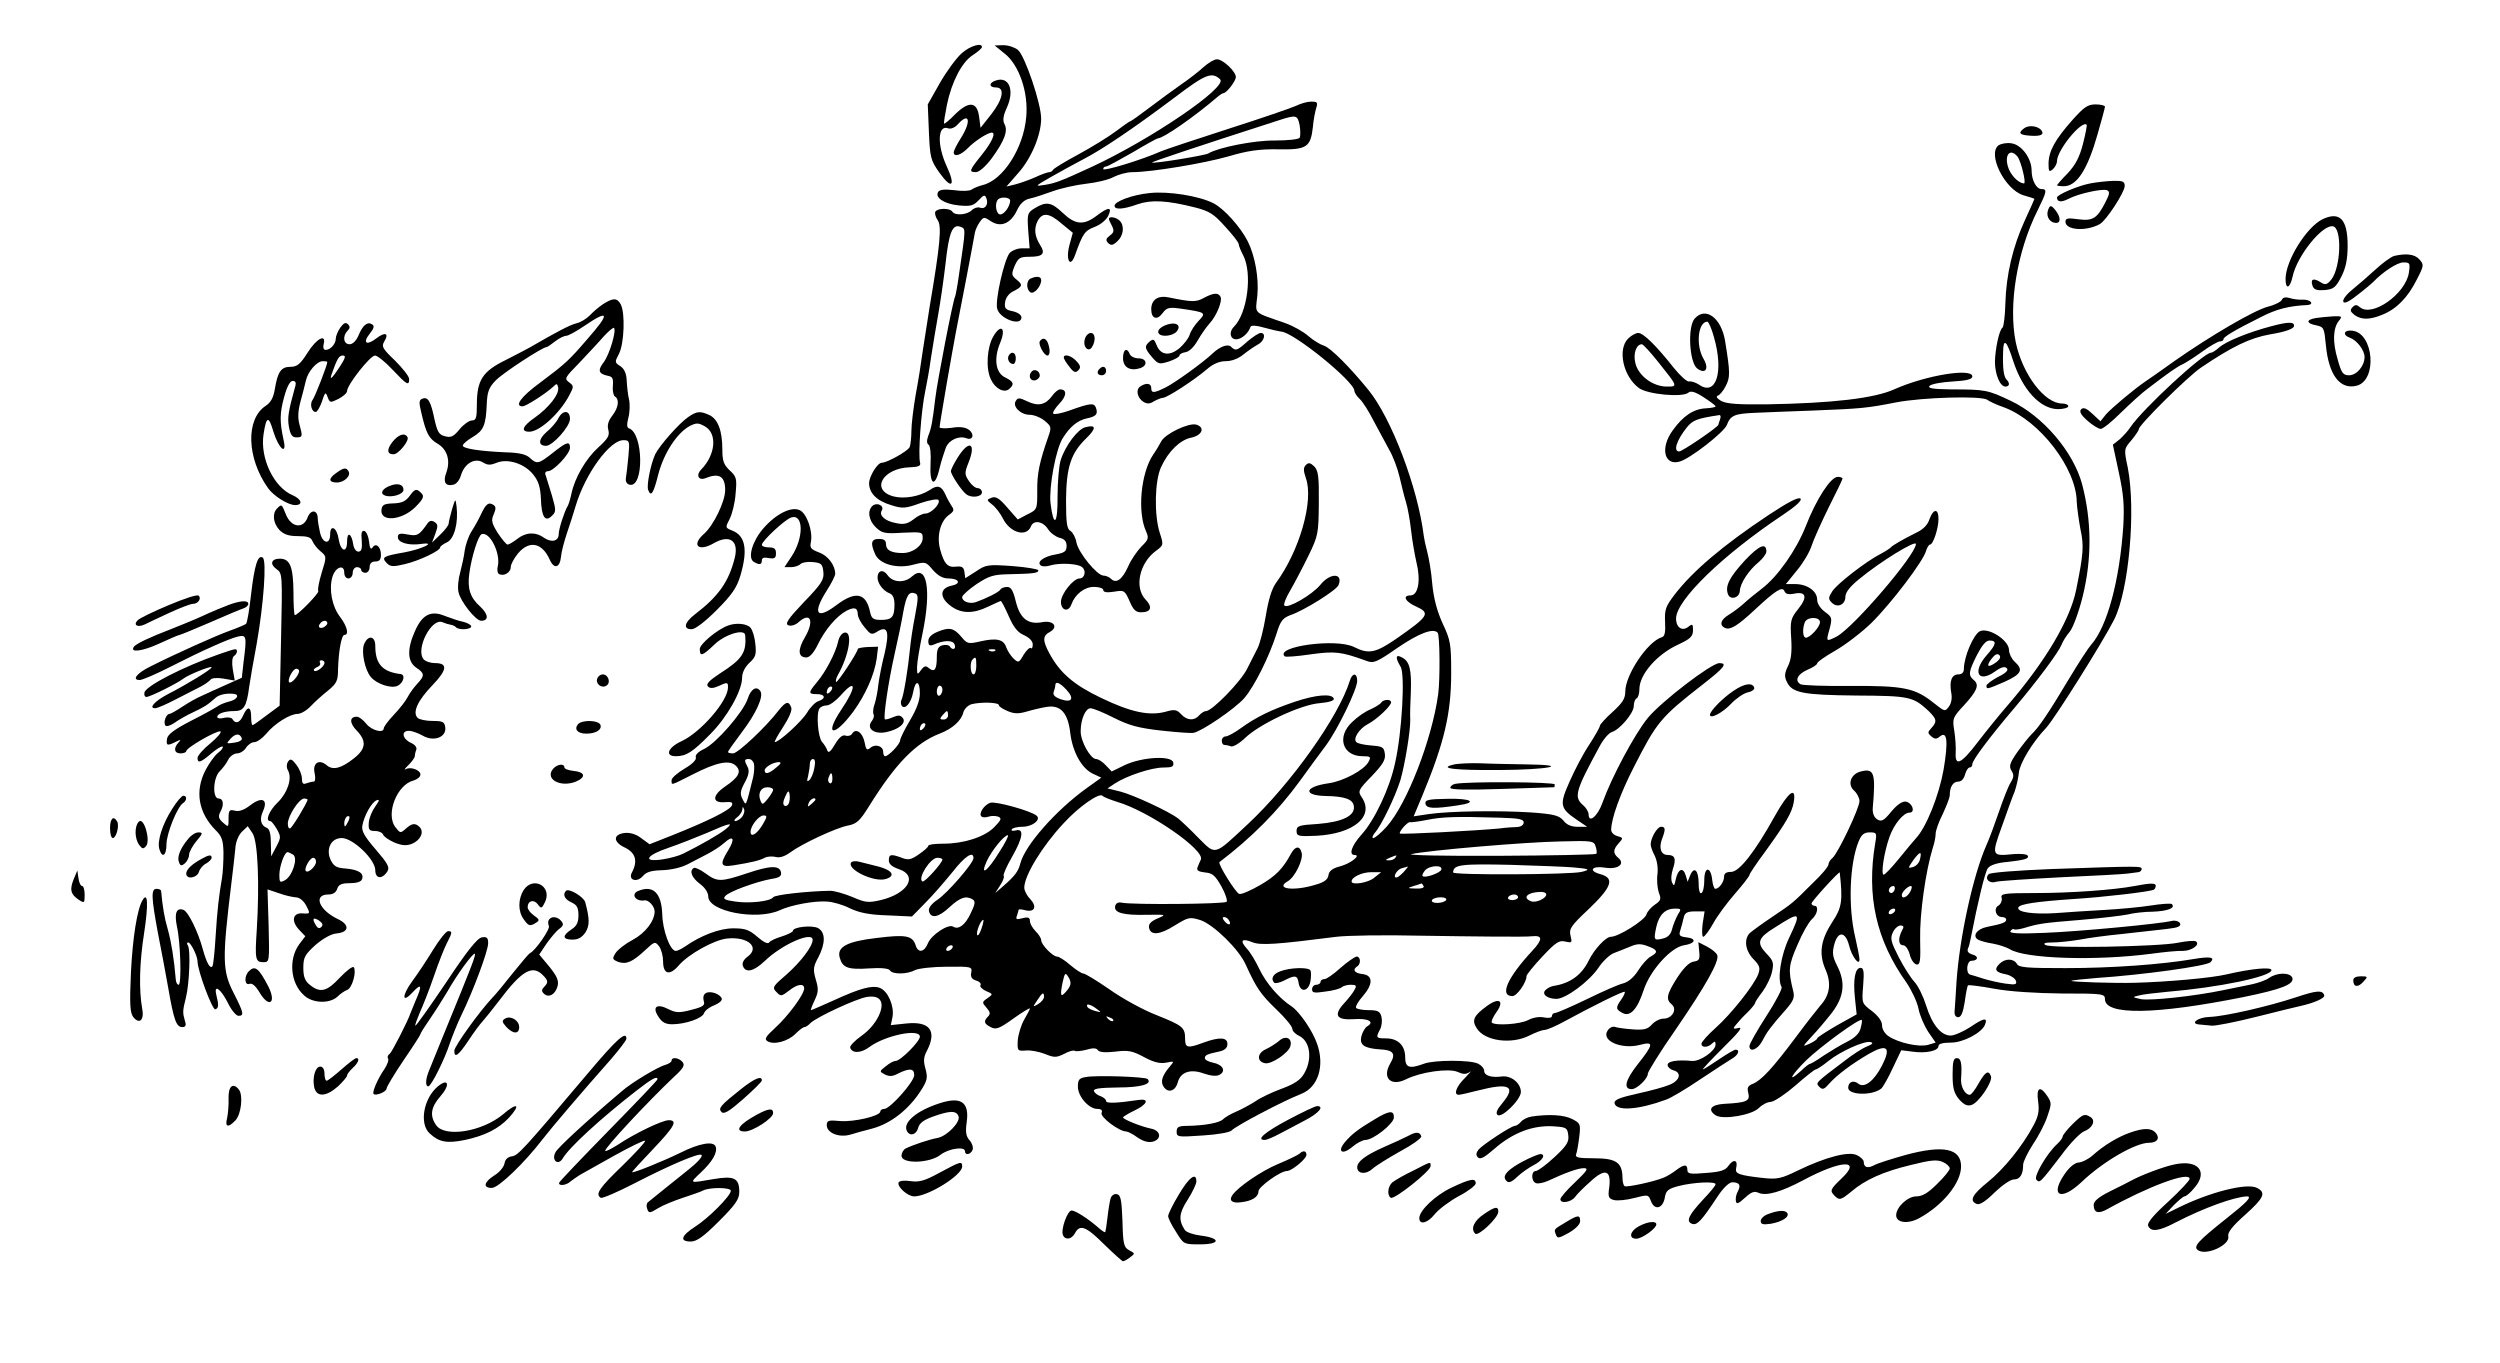<svg xmlns="http://www.w3.org/2000/svg" viewBox="0 0 886 483" version="1.0"><path d="M340.8 18.9c-1.8 1.6-5.3 6.3-7.7 10.5l-4.3 7.6.4 9.7c.4 9.2.6 10.1 3.8 14.6 4.3 6 5.8 4.7 2.5-2.4-3.5-7.6-3.2-14.9.6-13.4.9.3 2.4-.3 3.4-1.5 4.1-4.5 4.8-1 1 5-1.4 2.2-2.5 4.4-2.5 5 0 1.8 2.6 1 5.1-1.6 2.2-2.3 6.9-5.4 8.4-5.4s.1 3.3-3.5 7.8c-4.6 5.7-4.7 6.2-2.1 6.2 1.1 0 3.4-2 5.5-4.8 4.6-6.3 5.9-9.8 4.6-12.2-.7-1.3-.5-3 .9-6 2.7-6.1.7-11-3.9-9.5-2.6.8-2.6 2.5 0 2.5 3.2 0 2.5 4.1-1.7 9.5l-3.8 4.8-.5-3.9c-.7-5.4-3.6-5.7-8.5-.9-2 2.1-3.8 3.5-3.9 3.3-.2-.1.3-3.2 1-6.7 1.7-8.2 5.3-15.1 9.2-17.6 1.7-1.1 3.1-2.3 3.2-2.8.1-1.7-4.2-.5-7.2 2.2z"/><path d="M356.2 19.1c5 4.1 8.3 13.6 7.5 22.3-.9 11-8.2 22.5-15.5 24.2-1.5.4-3.2 1.1-3.9 1.6-.6.5-3.4.6-6.1.2-3.4-.4-5.2-.2-5.7.6-1.3 2 2.1 4.3 7.3 4.8 4.2.4 5.2.1 7-1.8 1.9-2 2.2-2.1 2.8-.7.8 2.2-.5 4-2.3 3.3-.8-.3-2.1.1-2.9.9-1.7 1.7-6 2-6.9.5-.8-1.3-5.2-1.3-6 0-.3.5 0 1.9.8 3 1.5 2.1.9 8.7-2.8 30.5-.8 4.9-1.9 12.1-2.5 16-.5 3.8-1.6 10.8-2.5 15.5-.8 4.7-1.5 10.4-1.5 12.7s-.3 4.9-.6 5.7c-.5 1.4-8 5.6-9.9 5.6-1.5 0-4.4 4.7-4.5 7.2 0 3.6 2.8 6.4 8.1 7.9 3.7 1.2 4.9 1.1 10.1-.8 3.3-1.1 6.1-1.6 6.4-1.1.8 1.3-2.6 4.8-4.6 4.8-1 0-2.9.9-4.3 2.1-2 1.5-3.4 1.9-6.1 1.3-3.9-.7-6.2-2.7-5.1-4.5 1-1.6-1.6-3-3.2-1.7-2 1.7-1.5 5.2 1.1 7.7 2.2 2.1 3.2 2.3 9.5 1.9 6.8-.3 7.1-.3 7.1 1.9 0 2.7-3.5 5.3-7.1 5.3-4 0-5.9-1-5.9-3.1 0-1.4-.7-1.9-2.5-1.9-2.8 0-3.1 1.5-1.3 5.5 1.6 3.5 7.8 5.2 13.6 3.6 4.2-1.1 4.4-1 6.8 1.9 1.8 2 3.5 3 5.4 3 4 0 4.8 1.9 1.1 2.6-4.1.9-4.2 4.2-.1 7.2 3.6 2.7 7.9 2.8 13.2.2 2.3-1.1 4.3-2 4.5-2s1.5 2.4 2.8 5.4c1.7 3.9 3.2 5.8 5.4 6.7 1.9.9 3.1 2.1 3.1 3.3 0 1.1-.3 1.6-.7 1.3-.3-.4-1.5.7-2.5 2.3-1.7 3-1.9 3-3.7 1.3-1-1-2.1-2.8-2.5-3.9-.9-2.8-3.4-3.4-9.1-2.1-4.4 1-4.7.9-6.8-1.6-2.7-3.2-4.3-3.5-8.4-1.8-2.2.9-3.3 2-3.3 3.3 0 1.5.4 1.8 1.8 1.3 3.8-1.7 6.9-1.7 7.5-.1.7 1.7-.8 2.2-1.7.7-.3-.5-1.5-.7-2.6-.4-1.5.4-2 1.4-2 4.2 0 4.4-.8 5.5-2.8 3.9-1.1-1-1.7-.8-2.8.7-1.3 1.8-1.4 1.7-1.4-1.1 0-1.6.9-6.9 1.9-11.7 3.3-15.7 1.6-25.2-3.7-20.4-2.6 2.4-6.8 2.2-8.6-.4-1.6-2.3-3.6-1.8-3.6.9.1 2.1 2 4.6 4.3 5.5 1.1.4 1.7 1.7 1.7 3.9 0 4.5-.9 5.5-4.8 5.5-2.7 0-3.3-.5-3.8-2.6-1.4-7-5.1-7.8-11.9-2.7-7.1 5.4-8.7 3.1-3.5-5.1 1.7-2.6 3-5.3 3-5.9 0-3.1-2.6-6.5-5.7-7.6-2.9-1.1-3.4-1.6-2.9-3.8.7-3.8-1.5-10.1-4-11.2-3-1.4-8.5 1.4-12.9 6.5-3.9 4.5-5.6 10.4-3.4 11.8 2 1.2 2.9 1.1 2.9-.5 0-.9.8-1.2 2.5-.8 2 .3 2.5 0 2.5-1.7 0-1.6-.6-2.1-2.5-2.1-1.4 0-2.5-.4-2.5-.9 0-1.4 8.2-9 10.4-9.7 4.4-1.4 4.5 7.1.2 13.7L278 201h2.3c1.3 0 2.8-.5 3.4-1.1s2.6-.9 4.4-.7c3 .3 3.4.7 3.7 3.5.3 2.7-.6 4.2-6.9 10.7-5.7 6-6.8 7.7-5.5 8.2.9.4 2.5-.1 3.5-1 4.3-3.9 5.8-.7 2.4 5.2-2.7 4.5-2.5 7.2.5 7.2 1.1 0 2.6-1.6 4-4.5 2.6-5.4 6.7-10.2 10.3-12.1 2.8-1.4 3.9-1 3.9 1.5.1.9 1.1 2.9 2.4 4.4 2.1 2.6 2.5 2.8 4.4 1.6 3.8-2.4 4.5-.1 2.7 7.7-1 3.8-1.9 8.7-2.2 10.9-.2 2.2-.8 5.3-1.3 6.9-.6 1.5-.7 3.2-.4 3.8.3.5 0 1.5-.6 2.3-2.1 2.6.7 4.8 4.9 4 4.6-.9 7.5-3.3 6-5.1-.8-1-1.6-1-3.5-.2-1.3.6-2.6.9-2.8.7-.6-.7 1.2-13.1 3.4-22.9 1.2-5.2 2.6-12 3.1-15 1.1-6 2-7.5 4.2-6.7 1.2.5 1.2 1.5 0 7.9-.8 4-1.6 9.3-1.8 11.8-.7 7.2-2.3 16.8-3 18-.3.5-.3 1.5 0 2 1.1 1.8 3.4-.8 4.1-4.6.8-4.6 2.4-4.3 2.4.3 0 2.6-1.2 5.7-3.5 9.6-1.9 3.2-3.5 6.4-3.5 7.1 0 1.3-4.1 5.6-5.3 5.6-.4 0-.7-.7-.7-1.5 0-2.1-2.7-3-4.5-1.5-1.3 1.1-1.6.7-2.1-2-.7-3.4-3.1-5.1-4.4-3-.4.7-1.5 1-2.3.7-1.1-.4-2.3.6-3.8 3.1-1.5 2.6-2.3 3.2-2.7 2.2-.2-.8-1.1-2.2-1.9-3.1-1.4-1.7-2.1-9.9-.9-11.8.4-.6 1.5-1.1 2.6-1.1 1 0 3.2-1.6 4.9-3.5 5.6-6.4 5.8-3.2.2 5.1-6.2 9.3-2.5 9.8 4.3.6 4.3-5.9 7.5-13.1 8.3-18.8l.5-4.2-3.6.1c-2 .1-3.6.4-3.6.7 0 1.1-7.2 12.1-7.7 11.7-.2-.3 0-1.3.6-2.4 4.1-7.2 5.4-15.7 2.4-15.1-1 .2-2 1.6-2.3 3.3-.9 3.9-4.3 10.5-7.5 14.3-3.1 3.7-3.1 4.2 0 4.2 3 0 3.3 1.6.5 2.5-1 .3-2.9 2.2-4 4.1-2 3.2-9.9 10.4-11.4 10.4-.3 0 1-2.4 2.9-5.3 2.2-3.4 3.3-6 2.9-7-.9-2.4-1.9-2.1-4.4 1-4.4 5.8-14.5 15.3-16.2 15.3-1 0-1.8-.2-1.8-.5s2.2-3.4 4.9-7c4.9-6.4 7.8-12.6 6.6-14.5-1.3-2.1-3.4-.9-4.5 2.6-1.6 4.8-11.1 15.7-15.4 17.8-2.2 1-3.3 2.2-3 3s-1.2 2.4-4 4c-2.5 1.5-4.6 3.3-4.6 4.1 0 1.9-.5 2 7.4-2 8.6-4.4 13.2-5.3 15.4-3.1 2.1 2 1 4.1-3.9 7.4-4.5 3.1-4.6 5.8-.2 5.5 2.5-.2 3.1 0 2.7 1.1-.6 1.7-8.8 5.7-21.1 10.6l-8.1 3.2-3-2.2c-1.8-1.4-4-2-5.8-1.8-4.2.5-4.2 3.2.1 5.2 3.7 1.8 4.6 4.7 2.5 8.7-1.6 2.8 1.7 3.9 3.9 1.3 1.2-1.4 3-1.9 6.8-2 3-.1 6.7-.9 9-2.1 2.1-1.1 5.4-2.8 7.3-3.8s4.5-2.7 5.7-3.8c3.2-2.9 3.9-1.5 1.4 2.6-3.1 5-2.8 6.1 1.7 5.4 6.2-1 9.4-1.7 11.2-2.7.9-.5 2.7-.6 3.9-.3 1.4.4 3.2-.2 5-1.5 4.3-3.2 16.4-8.8 20.5-9.6 3.2-.6 4.3-1.6 7.6-6.9 9.4-15.1 16.5-22.4 25-25.7 4.5-1.7 7.7-4.6 8.4-7.5.3-1.2 1.6-2.5 2.8-2.9 3.4-.9 9.8-.7 9.8.3 0 .5 1.4 1.4 3.1 2.1 2.3 1 3.9 1 6.7.2 2-.6 5.3-1.4 7.3-1.7 4.8-.7 7.4 2.2 8.2 9.3.8 6.6 4 12.5 8 14.4l3 1.4-5.3 3.8c-10.8 7.8-21.7 20.1-23.4 26.6-.7 2.8-1.9 4.4-6 8l-2.9 2.5 1.8-2.8c1-1.5 1.5-3 1.2-3.3s1-3.3 2.9-6.6c4-7 4.4-10.3 1.4-9.5-1.1.3-1.8.1-1.4-.4.3-.5 2-.9 3.8-.9 3.5 0 6.6-2.5 5-3.9-1.9-1.7-14.5-5.2-16.4-4.6-2.3.7-4.4 4.1-3.1 4.9.5.4 1.6.3 2.5 0s2.3-.3 3.3 0c1.4.6 1.2 1.1-1.3 3.7-3.4 3.5-10.7 5.9-18.1 5.9-2.9 0-5.3.3-5.3.7 0 .5-1.5 1.8-3.4 3.1-2.7 1.9-3.8 2.1-6 1.2-3.8-1.4-4.6-1.3-4.6.9 0 1.3 1.1 2.3 3.5 3.1 7 2.3 3.3 8.7-6.4 11-4.4 1-5.4.9-10-1.1-2.9-1.2-6.4-2.2-7.9-2.2-7.7.1-19.7 1.4-20.2 2.3-.9 1.4-8.4 2.3-13.5 1.5-3.6-.5-4.4-.9-3.5-1.9 1.2-1.6 10.9-5.1 16.3-6.1 2.9-.4 3.7-1 3.5-2.3-.5-2.6-3.8-2.5-12.1.3-9.3 3.1-10.5 3.1-14.7 0-1.8-1.3-3.7-2.2-4.1-1.9-1.7 1-.8 3.4 2.1 5.6 1.8 1.3 3 3.1 3 4.5 0 5.3 17.1 8.6 25.3 4.9 4.1-1.9 12.2-3.4 16.8-3.1 1.9.1 5.6 1.1 8.1 2.4 3.4 1.6 6.9 2.3 13.3 2.5l8.7.4 4.8-4.9c2.7-2.7 7-7.7 9.6-10.9 4.3-5.5 7.4-7.6 7.4-4.9 0 1.8-9.2 12.4-12.8 14.8-2 1.3-3.2 2.9-3 3.9.6 2.9 3.4 2.4 7.3-1.3 3.8-3.5 5.9-4.2 8.3-2.7.9.6.8 1.7-.8 4.9-1.9 4.1-4.3 5.9-6.2 4.7-1.7-1.1-7.7 2.9-8.9 5.8-1.3 3.3-3.5 3.7-4.4.8-1.1-3.4-3.4-3.9-13.7-2.6-10.6 1.2-14.3 3.2-13.2 7 1 3.6 3 4.3 10.3 3.8 4.4-.3 7.1 0 7.5.7.9 1.5 6.2 1.4 8.9-.1 1.2-.6 6.3-1.2 11.3-1.2 8.7-.1 9 0 8.6 2.1-.3 1.5.2 2.3 1.7 2.8 1.2.3 1.9 1.1 1.6 1.6-.4.5.5 1.4 1.9 2.1 2.6 1.1 2.6 1.1.5 2.6-1.9 1.3-1.9 1.5-.3 3.3 1.3 1.5 1.5 2.2.6 3.1-1.7 1.7-1.5 2.6.9 3.8 1.8 1 3 .6 8-3 3.2-2.3 5.9-3.9 5.9-3.6s-.9 2-2 3.9-2.1 5.2-2.3 7.3c-.2 3.8-.1 3.9 2.8 3.7 1.7-.2 4.7.4 6.8 1.2 3.4 1.4 4.1 1.3 6.8 0 1.6-.9 3.3-1.4 3.8-1.1.4.3 2.3.1 4.2-.4 2.3-.7 3.5-.6 4 .2.5.7 2.5.9 6.1.5 4.6-.6 6.1-.3 10.2 1.9 3.5 1.9 5.7 2.4 7.9 2 2.8-.6 2.9-.5 1.5 1.1-3 3.5-3.7 5.7-2.3 7.6 1.6 2.2 4.1 1.3 4.9-1.7.9-3.6 4.4-4.9 9.1-3.2 2.6.9 4.6 1.1 5.7.5 2.4-1.3 1.2-3.6-2.3-4.3-1.6-.3-2.9-1-2.9-1.6 0-1.1.7-1.4 5.3-2.4 1.8-.4 2.7-1.3 2.7-2.6 0-2.4-2.7-2.6-8.5-.5-5.6 2.1-6.5 1.9-6.5-1.3 0-4.1-.8-4.7-10-8.4-4.7-1.8-12.2-5.9-16.7-9.1-4.5-3.1-8.7-5.7-9.4-5.7-.6 0-2.7-1.4-4.6-3-1.8-1.6-4-3-4.7-3-1.5 0-5.6-4.2-5.6-5.8 0-.7-.9-2.1-2-3.2s-2-2.7-2-3.6c0-1.2-.6-1.5-2.6-1-2.2.6-2.5.4-2-.9.3-.9.6-1.9.6-2.1s1.1-.2 2.4.2c3.3.8 4.2-1.3 1.7-4-1.2-1.2-2.1-3-2.1-4 0-4.3 6.4-14.8 14-22.9 5.3-5.8 12.5-10.8 13.7-9.7.4.5 2.8 1.4 5.3 2.2 11.2 3.3 31 17 29.6 20.4-.4.8-.9 2-1.2 2.8-.4 1.1.3 1.5 2.7 1.8 2.6.2 3.6 1.1 5.8 5 1.4 2.5 2.2 5 1.8 5.4-.8.8-33.3 1.1-37.2.3-1.2-.3-2.1.2-2.3 1.3-.4 2.3 2.9 3.2 11.3 3 6.9-.1 7-.1 3.7 1.3-2.3 1-3.2 2-3 3.2.5 2.9 3.7 2.7 9.1-.7 4.9-3 5.3-3.1 9.2-1.9 4.6 1.6 13.6 10.3 16 15.8 3.7 8.1 5.2 10.4 10.7 15.7 3.2 3 5.8 6.2 5.8 7s1.1 1.9 2.4 2.5c4 1.9 4.8 8.4 1.7 13.5-1.3 2.2-3.5 3.6-7.8 5.2-3.3 1.2-7.6 3.2-9.4 4.5-1.9 1.2-5 2.9-6.9 3.7s-3.9 2-4.5 2.6c-1.1 1.3-6.5 2.3-12.7 2.4-3.1 0-3.8.4-3.8 2 0 2 .4 2 9.3 1.4 5-.3 9.7-1.1 10.2-1.8 1.5-1.6 18.1-10.4 24.8-13 5.9-2.4 8.2-9.9 5.5-17.6-1.5-4.5-6.2-11.4-9-13.3-4.6-3-9.1-8.3-11.5-13.3-1.3-2.8-3.3-6.1-4.5-7.3-2.5-2.8-1.7-3.7 2-2.2 2.9 1.2 8.6.8 29.7-1.9 3.9-.5 17.4-.7 30-.4 19.6.3 37.3.5 39.4.2 3.9-.4 3.9 1.1.1 5.2-8.8 9.5-11.7 16-7 16 1.6 0 5-4.8 5-7.1 0-.5 2.5-3.6 5.6-6.9 4.8-5.1 6-5.9 8.2-5.3 2.3.5 2.4.4 1.8-2.1-.6-2.4.1-3.5 6.4-9.4 8.3-7.9 9.3-11 4.2-12.4-4.5-1.2-3-3.1 1.7-2.3 4.5.7 7.2-1.3 4.6-3.5-1.9-1.6-1.9-2.9.2-5.2 1.6-1.8 1.6-1.9-.5-2.5-1.2-.3-2.2-1.3-2.2-2.2 0-4 3.3-13 7.9-22 8.3-16.3 9.5-17.8 24.5-29.5 7.7-6 9-7.6 5.9-7.6-2.9.1-20.4 13.5-25.3 19.4-4.6 5.6-12.9 21.1-16.1 30.1-1.7 4.8-4.9 7.4-4.9 4.1 0-.9-.9-2.4-2-3.3-3.3-2.9-2.7-5 6-21 1.3-2.4 3.2-4.6 4.3-4.9 2.8-.9 7.6-6.6 7.7-9.1 0-1.2.4-2.5 1-2.8s1-1.8 1-3.3c0-5.2 6.3-12.4 13.8-15.8 4.3-2 5.2-2.9 5.2-5.1 0-2.1-.2-2.3-1.5-1.3-2.2 1.9-4.5.5-4.5-2.8 0-6.5 16.5-22.5 37.8-36.7 4.8-3.2 6.9-5.2 6.3-5.8-.7-.7-4.5 1.3-11.3 5.8-16.4 10.9-26.9 19.9-33.3 28.2-3.2 4.2-3.6 5.3-3.4 9.7.2 3.6-.1 5.1-1.1 5.4-5.1 1.5-13 13.4-13 19.3 0 2.5-1 4-4.5 7.2-2.5 2.2-4.5 4.5-4.5 4.9 0 .5-1.7 3.5-3.7 6.6-2.1 3.1-5.2 9-7 13.1-3.7 8.3-3.5 9.5 2.5 13.6l3.7 2.5h-3.4c-2.2 0-3.9-.7-5-2.2-1.6-1.8-3.2-2.3-11.7-2.9-11.2-.7-28.4-.5-36.1.6l-5.3.8 3.1-7.4c7.8-18.8 10.2-29.1 10.2-43.4 0-10.1-.2-11.6-3-17.5-2-4.4-3.2-8.9-3.7-14-.3-4.1-1.2-9.3-1.8-11.5s-1.1-4.7-1.2-5.5c-2.1-17.2-11.5-41.9-19.7-51.9-6.7-8.2-13.4-14.9-15.7-15.6-1.3-.4-3.8-1.9-5.5-3.4-1.8-1.6-5.4-3.6-8.2-4.6-11.7-4.1-10.6-3-9.9-9.7.6-6.2-.8-14.1-3.4-19.3-2.6-5.1-8.4-11.6-12.2-13.5-5.1-2.6-16-4.3-22.5-3.6-6.2.6-12.5 3-12.5 4.5s3.1 1.3 8.1-.5c4.9-1.7 10.5-1.4 20.4 1.1 5.1 1.3 6.7 2.3 10.7 6.8 2.6 2.8 4.8 5.6 4.8 6.2 0 .5.7 2.3 1.6 4 3.3 6.4 1.5 20.5-3.3 25.3-2 2-1.2 4.8 1.2 4.4 1.9-.3 4-2.3 4.7-4.4.2-.6 2.1-.5 4.8.3 2.5.7 5.2 1.3 6 1.4 4.3.1 26 17.7 26 21 0 .6.9 2 1.9 2.9s3.3 4.5 5 7.9c1.8 3.4 4.3 8 5.5 10.2 1.3 2.2 2.9 6.5 3.6 9.5s1.7 7.1 2.3 9 1.4 6.4 1.8 10 1.3 8.7 1.9 11.3c1.6 6.4.6 11.7-2.1 11.7-3 0-1.9 2.2 1.9 3.9 5.3 2.4 4.6 3.4-7 11.5-7.3 5-9.7 5.5-14.9 2.9-6.3-3.2-28.2-.2-24.6 3.3.3.3 4.4 0 9.1-.7 8.7-1.2 10.8-1 19.9 2.3 2.5 1 3.6.5 11.1-4.7 7.5-5.1 12.5-7 14.1-5.3.8.7.9 16.7.2 21.8-2.2 16.1-11.1 39-18.3 47-2 2.2-4.1 4-4.7 4-.5 0-.3-.8.5-1.8 2.3-2.5 7.3-12.9 9.1-18.7 1.6-5.5 3.6-17.6 3.5-21.5-.1-1.4 0-5.7.2-9.5.3-8.2-.4-11.1-3.1-12.5-2.3-1.3-2.5 0-.5 3.3 1.6 2.7.5 23.3-2 34.2-1.9 8.9-7.3 20.3-11.9 25.3-3.5 3.9-4.6 7.2-2.4 7.2 2.4 0-1.4 3-5.1 4-2.8.7-4 1.7-4.2 3.2s-1.5 2.5-4.8 3.4c-7.6 2.3-14.3 1.4-9.6-1.3 2.5-1.4 5.6-7.7 4.9-10.1-.6-2.6-2.3-2.4-3.8.4-2.8 5.2-5.3 7.8-10.8 11-3.3 1.9-6.6 3.4-7.5 3.2-1.2-.3-7.7-10.7-7-11.3 11.3-8.6 20.6-17.9 28.6-28.9 3.1-4.3 7.2-9.9 9.1-12.4 4.2-5.7 11.1-19.9 11.1-22.9 0-2.9-1.7-3-2.6-.1-3.9 12.7-20.9 36.6-36.1 50.8-12.2 11.4-11.3 11.2-17.6 4.9-2.9-3-6.1-6-7.1-6.8-3.2-2.5-15.9-8.4-20.6-9.6l-4.5-1.1 2.7-1.8c4.2-2.7 12.9-5.6 17.1-5.6 3.1 0 3.8-.3 3.5-1.8-.5-2.5-10.8-2-17.1.9l-4.7 2.3-2.1-2.2c-1.1-1.2-2.6-2.2-3.4-2.2-2 0-5.5-6.2-5.5-9.8 0-4.3 1.7-8.2 3.5-8.2.9 0 4.6 1.5 8.3 3.4 5.4 2.7 8.7 3.6 16.7 4.5 5.5.6 10.7 1 11.5.8 2.9-.5 14.6-8.5 17.9-12.2 3.6-4.1 9-14.9 11.6-23.2 1.3-4.3 2.2-5.3 4.8-6.3 4.8-1.6 16.5-8.9 17.1-10.7 1.7-4.3-3-4.4-6.5 0-2.9 3.5-11.5 8.5-12.7 7.3-.4-.4.6-2.9 2.1-5.4 1.5-2.6 4.4-8.1 6.4-12.2 3.5-7.2 3.6-7.9 3.7-18.7.1-9.4-.2-11.5-1.6-13-1.4-1.3-2-1.5-3-.5-.9.9-.9 1.9 0 4.6 2.9 7.9-2.2 25.8-10.6 37.2-1.5 2.1-2.7 6.1-3.6 11.7-.8 4.8-2.1 9.9-2.9 11.4s-2.4 4.8-3.7 7.3c-2.2 4.5-12.4 15-14.6 15-.6 0-1.7.7-2.4 1.5-1.7 2-4.3 1.9-6.4-.4-1.5-1.6-2.3-1.8-5.4-.9-5.8 1.6-12.4.2-22.8-4.8-9.9-4.7-14.8-9-18.5-15.9-2.4-4.4-2.4-6.2.1-7.5 3.3-1.8 1.4-4.3-2.7-3.5-5 .9-7.8-1.3-9.3-7.4-.9-3.8-1.7-5.1-3-5.1-1.1 0-2.2.4-2.5 1-.6.9-5 3.1-8.7 4.4-2.2.7-4.8-.2-4.8-1.8 0-.6 2.3-2.7 5.1-4.6 4.4-2.9 6-3.4 11.3-3.5 9.1-.2 10.6-.4 10.6-1.4 0-.4-4.1-1.1-9.2-1.5-8.7-.6-9.4-.5-12.9 1.9l-3.8 2.4-.3-2.2c-.2-1.7-.9-2.1-2.9-1.9-3.1.4-4.3-1-5.7-6.1-1.3-4.7.1-10.1 3.1-12.2 1.8-1.3 2-1.8.9-3.3-.6-.9-1.6-2.7-2.1-3.9-1.4-3.1-2.8-3.6-5.5-1.7-3.7 2.4-9.2 3.3-13 2.3-8.2-2.3-3.7-10 5.8-10.3 3.1-.1 4-.5 3.7-1.6-.8-2.8.4-18.7 1.8-25.3.5-2.3 1.5-7.8 2.1-12.2.7-4.4 1.8-11.2 2.5-15 .7-3.9 1.9-12 2.6-18 1.2-11.3 2.5-14.3 5.4-13.1 1.8.7 1.8.4-.5 16.1-.6 4.4-1.3 8.2-1.5 8.6-.7 1-6.3 30-7 35.9-1 8.4-1.4 10.7-2.5 13.4-.6 1.7-.6 2.7.1 3.2.6.4.9 3.2.7 6.7-.4 7.5 1.5 8.7 3.1 2 .6-2.6 1.7-6 2.3-7.6 1.1-2.8 4.6-4.4 7.3-3.4 2.3.9 3-1.4.9-3-1.3-.9-3.2-1.2-6.1-.7-2.4.3-4.3.2-4.3-.2 0-.5 1.2-7.7 2.6-15.9 3-17.1 3.2-18.1 6.9-37 1.5-7.7 2.8-14.9 3-16s1-2.8 1.8-3.9c1.3-1.8 1.5-1.8 3.9-.2 3.5 2.3 7 .8 9.2-3.8 1.1-2.4 2.6-3.8 4.4-4.2 1.5-.3 5.2-1.5 8.2-2.6s8.4-2.3 12-2.7 7.9-1.4 9.7-2.4c1.8-.9 4.7-1.7 6.6-1.7 6.7 0 25.4-3.1 34.1-5.6 6.8-2 10.8-2.6 17.6-2.5 10.1.2 11.5-.7 12.3-7.9.2-2.5.8-5.5 1.2-6.8.6-1.9.4-2.2-1.8-2.2-1.4 0-3.8.7-5.4 1.5-1.5.7-12.2 4.4-23.8 8.1-11.5 3.7-22.3 7.3-24 8-6.7 3-20.5 7.2-20.5 6.3 0-.5.4-.9 1-.9.5 0 4.7-2.3 9.4-5 4.7-2.8 8.7-5 9-5 1.9 0 12.7-7.5 20.9-14.5.9-.8 2-1.5 2.3-1.5 1.1 0 4.4-4.3 4.4-5.7 0-2-4.6-6.3-6.7-6.3-1 0-3.1 1.3-4.8 2.8-1.6 1.5-5.2 4.3-8 6.2-2.7 1.9-7.8 5.6-11.2 8.2s-6.5 4.8-6.8 4.8c-.2 0-2.5 1.6-5 3.5s-8.5 5.6-13.3 8.2-8.8 5-9 5.5c-.2.4-.8.8-1.3.8-.6 0-2.9.8-5.2 1.9-2.3 1-5.5 2.1-7.1 2.5l-2.9.7 4.1-4.7c4.7-5.2 8.2-13.6 8.2-19.4 0-5.3-5.7-22.1-8.2-24.3-1.1-.9-3.4-1.7-5.2-1.7l-3.1.1 3.7 3zm76.2 9c2.9 2.7-24.5 21.3-45.4 31-10.4 4.8-12.8 5.8-16.6 6.4s-3.8.6 2.1-2.8c3.3-1.9 8.5-4.7 11.5-6.3 6.6-3.4 17.6-10.8 32.5-22 10.8-8.2 13-9 15.9-6.3zm28.2 16.3c.3 1.9.3 3.9 0 4.4-.3.6-4.3 1-8.8 1-7.3-.1-20.2 2.5-23.6 4.6-1.2.7-19.5 3.7-19.9 3.2-.3-.2 14.9-5.3 44.7-14.9 6.5-2.1 6.8-2 7.6 1.7zM358 71.1c0 2-2.1 4.9-3.5 4.9-1.5 0-2.1-4-.8-5.3 1-1.1 4.3-.8 4.3.4zm-5.3 159.5c-.3.3-1.2.4-1.9.1-.8-.3-.5-.6.6-.6 1.1-.1 1.7.2 1.3.5zM346 236c0 1.6-.4 3-1 3-1.1 0-1.4-4.3-.3-5.3 1.1-1.2 1.3-.8 1.3 2.3zm31.9 8.4c3 3.2 2 4.8-2 3.4-2-.7-2.8-1.5-2.5-2.5.3-.8.6-1.9.6-2.4 0-1.6 1.6-1 3.9 1.5zm-83.7.8c-.7.7-1.2.8-1.2.2 0-1.4 1.2-2.6 1.9-1.9.2.3-.1 1.1-.7 1.7zm39.8-.8c0 .8-.4 1.8-1 2.1-.5.3-1-.3-1-1.4 0-1.2.5-2.1 1-2.1.6 0 1 .6 1 1.4zm2 9.1c0 .8-.7 1.5-1.6 1.5-1.4 0-1.4-.3-.4-1.5.7-.8 1.4-1.5 1.6-1.5s.4.7.4 1.5zm-8.8 4.7c-.7.7-1.2.8-1.2.2 0-1.4 1.2-2.6 1.9-1.9.2.3-.1 1.1-.7 1.7zm-60 12.5c.2 1 .1 3.1-.3 4.8-2.7 10.8-2.4 10.2-3.7 7.8-1-1.9-.9-2.9.7-5.9 1.5-2.7 1.7-4.2 1.1-5.5-1.3-2.4-1.3-2.9.4-2.9.8 0 1.6.8 1.8 1.7zm21.4 1.5c-.3 1.8-1.1 3.7-1.8 4.3-.8.7-.9.3-.4-1.5.3-1.4.6-3.3.6-4.3 0-.9.5-1.7 1.1-1.7.8 0 .9 1.1.5 3.2zm-13.5-.2c-2.5 2.2-4.1 2.6-4.1 1 0-1.1 3-2.9 5-2.9 1 0 .8.6-.9 1.9zm19.9 4.1c0 1.1-.4 1.8-1 1.4-.5-.3-.7-1.2-.3-2 .7-2.1 1.3-1.9 1.3.6zm-21 3.8c0 .5-.9 1.9-1.9 3.2-1.8 2.2-2 2.2-2.6.6-1-2.5.1-4.7 2.5-4.7 1.1 0 2 .4 2 .9zm5.6 4.7c-.3.8-1 1.3-1.6.9-.6-.3-.5-1.6.3-3.2.9-2.1 1.3-2.3 1.5-.9.2.9.1 2.4-.2 3.2zm9.4-1.2c0 .2-.7.9-1.5 1.6-1.3 1.1-1.4 1-.9-.4s2.4-2.3 2.4-1.2zm-26 6.1c-.7.8-1.8 1.5-2.4 1.5s-.3-.7.7-1.4c.9-.7 1.7-1.9 1.8-2.7 0-1.1.2-1.1.6-.1.3.7-.1 1.9-.7 2.7zm7.3 2.7c-2 3.4-4.3 4.8-4.3 2.6 0-2.1 2.9-5.8 4.6-5.8 1.4 0 1.3.5-.3 3.2zm261.5-2.4c6.5.2 8.2.5 8.2 1.7 0 .9-1 1.5-2.2 1.6-1.3 0-4.1.2-6.3.5-8.2.8-35 2.2-35.4 1.8-.2-.2.4-1.3 1.4-2.4s2-1.8 2.2-1.6c.2.1 2.9-.2 5.9-.8 5.5-1.1 10.1-1.3 26.2-.8zM257 294c-2.3 1.8-8.2 5.2-15 8.6-1.4.7-4.7 1.6-7.4 2-7.1 1-5.6-1.5 2.5-4.2 3.5-1.2 9.6-3.6 13.4-5.2 8.1-3.6 10-4 6.5-1.2zm97.2 7.9c-4.3 7-7 8.9-4.5 3.3 1.8-3.8 6.1-9.2 7.5-9.2.4 0-.9 2.7-3 5.9zm211.3-1.9c.4 1.2.5 2.4.2 2.6-.3.3-15.9.6-34.7.7s-32.7-.2-30.8-.6c5.5-1.3 40.5-4.3 53-4.5 11.1-.3 11.7-.2 12.3 1.8zm-71 4c-.3.5-1.4 1-2.3.9-1.4 0-1.3-.2.3-.9 2.7-1.1 2.7-1.1 2 0zm-160.5.6c0 1.2-6.4 8.3-7.1 7.8-1.8-1.1 2.8-8.4 5.3-8.4 1 0 1.8.3 1.8.6zm223.5 2.8c5.9.5 6.3.8 3 1.6-4 1-45.5 1.2-45.5.2 0-2.8 2.8-3.1 20.4-2.7 10 .3 19.9.7 22.1.9zm-60 1.6c-1 1.1-2.2 2-2.6 2-1.5 0 .2-2.9 1.9-3.3 1-.3 1.9-.5 2.1-.6.2 0-.4.8-1.4 1.9zm13.3-.8c-.4 1.2-5.8 3.1-6.6 2.3-.3-.3.1-1.1.8-2 1.5-1.8 6.4-2.1 5.8-.3zm-23.7 2.8c-2.1 1.9-8.1 2.8-8.1 1.4 0-1.6 3.8-3.3 7-3.3h3.5l-2.4 1.9zm17.4 3c.4.6-.7 1-2.7.9-3.1-.1-3.2-.1-.8-.9 1.4-.4 2.6-.8 2.7-.9s.5.3.8.9zm43.5 3c0 1.4-3.7 3.1-5.4 2.4-3.2-1.2-1.3-3.2 3.2-3.3 1.2-.1 2.2.3 2.2.9zm-10 1c0 .5-.9 1-2.1 1-1.1 0-1.7-.5-1.4-1 .3-.6 1.3-1 2.1-1s1.4.4 1.4 1zm-25.5 1c-.3.5-1.7 1-3.1 1s-2.2-.4-1.9-1 1.7-1 3.1-1 2.2.4 1.9 1zm-77 7.1c1.1 1.7-.1 2.1-1.5.4-.8-.9-.8-1.5-.2-1.5s1.4.5 1.7 1.1zm-87.7 3.1c-.6 1.8-1.3 2.7-1.5 2.1-.4-1.1 1.3-5.3 2.2-5.3.2 0-.1 1.5-.7 3.2zm-10.3 6.8c-.3.5-1.1 1-1.6 1-.6 0-.7-.5-.4-1 .3-.6 1.1-1 1.6-1 .6 0 .7.4.4 1zm41.5 10.9c.7 1.5.5 2.5-1 4.3-2.1 2.5-2.4 1.9-1.4-3.1.8-3.6 1-3.7 2.4-1.2zm-9 6.4c0 .7-.9 1.8-2 2.5-2 1.2-2.1 1.2-.4-1.3 1.8-2.8 2.4-3.1 2.4-1.2zm18.6 4.2c1.8 1.3 1.8 1.4-.4.8-1.2-.3-2.5-.9-2.8-1.4-.8-1.4 1-1.1 3.2.6zm5.9 4.3c-.3.3-1.1 0-1.8-.7-.9-1-.8-1.1.6-.5 1 .3 1.5.9 1.2 1.2zM734.4 42.6c-6.1 6.9-8.3 10.9-8.4 15.3 0 2.9.2 3.2 1.5 2.1.8-.7 1.5-2 1.5-2.9 0-3.9 8.8-14.6 10.5-12.9.2.2-.4 3.3-1.3 6.8-1.2 4.7-2.7 7.5-5.4 10.4-2.1 2.1-3.8 4.1-3.8 4.3 0 .1 1.1.3 2.4.3 4.6 0 8.4-5.8 12-18.5 1.4-4.9 2.6-9.3 2.6-9.7s-1.5-.8-3.3-.8c-2.8 0-4.1.9-8.3 5.6zM717.3 45.5c-2 1.5-1.7 2.2 1.2 2.5 3.8.4 5.7 0 5.3-1.2-.7-2-4.5-2.8-6.5-1.3zM708.3 51.5c-4.1 3 2.2 15.7 8.8 17.7 2.2.6 3.9 1.2 3.9 1.3s-1.5 3.5-3.4 7.6c-4.3 9.4-6.6 19.3-6.9 29.4-.1 4.4-.6 8.3-1 8.6-1.2.8-2.6 7.6-2.7 12.1 0 4.4 1.8 8.8 3.7 8.8 1.5 0 1.7-1.2.4-2.5-1-1.1-1.4-4-1.2-9.9.1-5 1.3-3.9 3.6 3.4 3.3 10.1 9.5 16.9 15.8 17 2 0 3.7-.5 3.7-1 0-.6-1-1-2.2-1-6.2 0-14-10.3-16.4-21.6-2.7-13.2.4-32.2 7.7-46.8 3.3-6.7 3.5-7.6 1.4-7.6-1.8 0-3.5-3.1-3.5-6.6 0-4.2-3.5-9.1-7.1-9.6-1.6-.3-3.7.1-4.6.7zm6.7 4c1.2 1.5 3.2 9.5 2.3 9.5-1.7 0-4.2-2.4-5.3-4.9-2-4.8.2-8 3-4.6zM740.8 65c-4.3.8-11.8 4-11.8 5 0 1.6 1.5 1.8 4 .5 3.6-1.9 12-3.7 13.7-3.1 1.1.5 1 1.3-.6 4.4-2.9 5.6-4.4 6.6-9.6 5.9-3.6-.5-4.5-.4-4.5.9 0 3 7.4 3.5 12.2.8 2.3-1.3 8.8-11.3 8.8-13.5 0-1.6-.7-1.9-4.2-1.8-2.4.1-6 .5-8 .9z"/><path d="M366.7 73.8c-2.6 1.6-2.7 2-2.3 7.9l.5 6.3h-2.8c-1.5 0-3.5.8-4.3 1.7-1.9 2.3-5.2 16.7-4.4 19.7.9 3.6 8.6 6.4 8.6 3.1 0-.9-1.3-1.8-3.1-2.2-2.5-.5-3-1-2.7-3.2.2-1.5 1.3-3 2.6-3.7 3.6-1.8 3.8-2.4 1.6-4.2-2-1.6-2-2-.8-5 1.3-2.8 1.8-3.2 5.3-3.2 4.7 0 5.7-1.1 3.7-4.2-2-3.2-2.2-5.9-.8-8.6 1.7-3 4-2.8 8.5 1.1l3.9 3.2-1.2 4.4c-1.4 5.3.3 8.3 2 3.5 2.8-7.8 3.4-8.6 7-10 2.1-.8 4.2-2.6 4.8-4 1.5-3.2 0-3.1-4.2.1-4.5 3.4-7.5 3.2-11.9-1-4.1-3.9-5.9-4.2-10-1.7zM725.7 74.9c-.5 2.1.9 4.1 3 4.1 1.7 0 1.6-2-.1-4.3-1.7-2.2-2.2-2.2-2.9.2zM823.1 77.7c-5.7 2.8-13.1 14.7-13.1 21.2 0 3.9 1.6 3.3 2.5-.9 1.6-7.4 10.6-18.5 14.3-17.8 3.3.6 2.8 14.6-.6 18.9-1.6 1.9-2.1 2-4 .8-2.4-1.5-3.5-.9-2.6 1.5.5 1.3 1.6 1.6 4.3 1.4 3.1-.3 3.9-.9 5.9-4.8 1.6-3.2 2.2-6.2 2.2-11 0-9.3-2.8-12.2-8.9-9.3zM393 77.6c0 .3.5 1.4 1.1 2.5.8 1.7.7 2.3-.8 3.4-1.4 1.1-1.5 1.6-.6 2.6 1 1 1.7.9 3.3-.6 2.2-2 2.6-5.5.8-7.3-1.2-1.2-3.8-1.7-3.8-.6zM848.5 90.7c-1.1.3-4 2.4-6.5 4.7s-6.2 5.5-8.4 7.3-3.5 3.6-3.1 4.3 2.2-.2 5.3-2.7c2.6-2 4.9-4 5.2-4.3 3.4-3.6 8.6-7 10.7-7 2.4 0 2.5.2 2 3.7-1.2 7.5-13 15.8-17.3 12.2-1.2-1-1.7-1-2.7 0-.9 1-.8 1.5.7 2.7 2.5 1.8 5.4 1.8 10-.1 5.1-2.1 9-6.2 12.1-12.4 2.6-5 2.6-5.3.9-7.2-1.6-1.8-4.6-2.2-8.9-1.2z"/><path d="M365.3 98.7c-1.6.6-1.7 3.9-.1 4.9 1.2.8 3.8-2.1 3.8-4.3 0-1.3-1.5-1.6-3.7-.6zM426.6 105.6c-2.7 1.5-4.1 1.5-12.4-.2-3.8-.8-6.2.8-6.2 4.2 0 3.3 2 4.1 4 1.4 1.5-2 2.2-2.2 6.6-1.6 8.8 1.3 9 1.4 6.1 4.4-1.4 1.5-2.8 3.7-3.1 4.9-.4 1.2-2 3.3-3.6 4.7-3.5 2.9-6.7 2.5-8.1-1.1-.8-2.1-1.2-2.3-2.4-1.3-2 1.7-1.9 2.4.8 5.6 2.2 2.5 2.5 2.6 6 1.5 2-.7 3.7-1.6 3.7-2.1s1-1 2.2-1.2c1.3-.2 3-1.9 4.3-4.2 1.2-2.1 3.1-4.8 4.2-6 2.5-2.7 4.7-8.2 3.8-9.5-.8-1.5-2.5-1.3-5.9.5zM808.7 106.2c-.2.7-2.5 1.9-5 2.5-4.9 1.3-20.3 10.3-33 19.2-4.3 3.1-8.9 6.3-10.1 7.1-4.3 2.9-12.1 9.5-14.2 11.8l-2 2.5-2.9-2.7c-2-1.9-3.1-2.3-3.9-1.6-.8.8-.2 2 2.2 4.1 1.8 1.6 3.9 2.9 4.7 2.9s4-2.6 7.2-5.8c3.2-3.1 7.4-7 9.5-8.5 7.2-5.5 10.3-7.7 12.3-8.6 1.1-.5 4.2-2.5 7-4.5 2.7-2 5.6-3.6 6.2-3.6.7 0 1.3-.3 1.3-.8 0-.8 3.8-3.1 13.2-7.8 5.6-2.9 10.1-4 16.6-4.3 2.5-.2 1.1-2-1.6-1.9-1.5.1-3.7-.2-4.8-.6-1.4-.4-2.3-.2-2.7.6zM213.7 107.8c-1.5 1-3.6 2.8-4.7 4-1.2 1.2-3.3 2.5-4.8 2.8-2.3.6-6.7 2.9-16.2 8.4-.8.5-4.7 2.5-8.6 4.5-8.4 4.1-10.4 7.2-10.4 15.9 0 4.7-.3 5.6-1.7 5.6-1 0-3 1.4-4.4 3.1-2.1 2.6-3.1 3.1-5.2 2.5-2.1-.5-2.7-1.5-3.7-5.9-1.3-6.4-2.3-8.2-4.3-7.4-1.2.4-1.3 1.3-.4 4.9 1.7 7.4 2.7 9.2 5.7 11 3.5 2 4.7 6 3.2 10.2-1.3 3.4-.4 5 2.4 4.4 1.1-.2 2.3-1.6 2.8-3.5 1.3-4.1 4.9-6.2 7.8-4.4 1.6 1 2.6 1 4.8.1 4-1.6 9.9.3 13 4.2 1.9 2.4 2.5 4.5 2.7 8.6.2 6.4 1.5 8.4 3.9 6 1.5-1.4 1.5-2 0-7.2-.9-3-1.9-6.2-2.2-7.1-.4-.9-.1-1.5.8-1.5 2 0 7.8-6.2 7.8-8.3 0-2.5-1.2-2.1-6.1 1.8-5.1 4-5.6 4.1-8.2 1.7-1.3-1.2-3.9-1.8-8.6-1.9-9-.4-15.1-1.3-15.1-2.4 0-.5 1.6-1.9 3.5-3 3.9-2.3 4.7-4.2 5-11.7.2-4.3.7-5.8 3.1-8.3 2.4-2.6 16.7-11.9 18.1-11.9.3 0 1.6-.9 3-2s3.2-2 4-2c.7 0 3.6-1.6 6.4-3.5 8.8-6 9.2-4.6 1.2 4.5-6.7 7.8-7.8 8.8-17 15.7-6.7 4.9-9.1 8.3-6.1 8.3 1.2 0 8.2-4.5 10.8-6.9 1.3-1.3 1.5-1.2 1.8.2.5 2.4-3.3 7.2-8.4 10.8-4.2 2.9-5 4.9-1.8 4.9 3.6 0 10.7-6.4 14.1-12.8 1.7-3.2 1.7-3.4 0-4.7-1.8-1.3-1.5-1.7 3.5-6.8 2.9-3.1 6.8-7.2 8.6-9.3 1.8-2 3.5-3.4 3.8-3.2.9 1-1.5 9.2-3.6 12.1-2.3 3-1.9 4.2 1.5 4.9 1.6.3 1.9 1 1.7 3.5-.2 1.7.2 3.4.7 3.8 1.7 1 1.3 4-.9 6.8-1.4 1.8-1.9 3.4-1.4 5.1.5 2-.2 3.1-3.6 6.2-4.4 4-8.3 10.7-9.5 16.4-.4 1.9-1 3.9-1.4 4.5-1.1 1.8-3.1 8-3.1 9.8 0 2.5-2.5 3.1-5.2 1.3-3-2.2-6.5-2-9.5.4-1.4 1.1-3 2-3.4 2-.5 0-2-1.9-3.5-4.1-2.2-3.6-2.4-4.5-1.4-6.7.8-1.9.8-2.7-.2-3.3-1.7-1.1-2.7-.2-4.4 3.5-.8 1.7-2.3 4.4-3.4 6.1-1 1.6-2 4.6-2.3 6.5-.2 1.9-1 5.5-1.6 7.8-.7 2.4-1 5.6-.6 7.1.7 3.3 6.1 10.1 8 10.1 2.8 0 2.6-2.3-.3-5-3.6-3.2-4.6-6.4-3.9-11.7.8-6 3.2-13.6 4.4-14 2.9-1 6.8 6.9 5.7 11.4-.3 1.2-.1 2.4.4 2.7 1.7 1 4.2-.5 4.2-2.4 0-1 1.2-3.2 2.6-4.9 4-4.7 8.5-3.8 11.2 2.2 1.5 3.5 3.6 3 4-.9.1-1.6 1.1-5.4 2.1-8.4s2.5-7.5 3.2-10c3.4-11.2 12-23 16.8-23 2.2 0 2.3.3 1.8 5.7-.3 3.2-.7 6.7-.9 7.8-.2 1.2.4 2.1 1.4 2.3 5.1 1 4.8-18.3-.3-20-.8-.3-.8-1.4-.2-3.8.5-1.9.6-4.9.2-6.5-.4-1.7-.7-4.6-.8-6.6-.1-2.5-.8-4.1-2.2-5.1-2.1-1.3-2.1-1.5-.5-4.5 1.8-3.6 2.2-14.3.6-17.4-1.3-2.4-2.7-2.4-6.3-.1zM600.6 112.9c-2.6 2.9-1.9 15.6.9 17.7 3 2.2 4.3 0 2.2-3.5-2.8-4.8-1.9-13.1 1.4-13.1.4 0 1.5 2.4 2.3 5.4 3.6 12.4.8 21.2-5.3 16.9-1.1-.7-2.7-1.3-3.5-1.1-.7.2-3.1-2-5.3-4.7-6.3-8-10.9-12.5-12.7-12.5-.9 0-2.5.9-3.6 2-3.8 3.8-1.8 13.3 3.8 17.5 3.1 2.3 15.4 3.4 17.5 1.7.9-.8 2.4-.4 5.5 1.6 2.3 1.5 4.2 2.9 4.2 3.2s-1.5.6-3.4.7c-4.4.2-8.1 2.7-11.7 7.7-4.6 6.2-3.2 12.7 2.3 11.2 3.6-.9 15.8-10.4 16.8-13 1.3-3.4 2.7-4 10-4.3 3.6-.2 12.8-.5 20.5-.8 17.1-.7 18.8-.8 29.5-2.9 9.4-1.8 30.3-2.4 32.3-.9.6.5 3.4 1.8 6 2.7 12.6 4.7 25.6 21.6 25.7 33.5.1 2 .7 6.3 1.3 9.6 1.3 6 1.1 8.6-1.5 21.5-2.1 10.6-11 25.6-24.4 41.1-2.7 3.1-7.4 8.9-10.4 12.8-6 7.9-8.2 8.9-7.9 3.8.1-1.7-.1-5.2-.5-7.7-.7-4.3-.6-4.7 3.3-8.9 4.8-5.2 5.7-7.4 3.6-9.1-2-1.7-1.9-2.8 1.1-8.8 1.8-3.5 3.2-5.2 4.5-5.2 2.7 0 2.4 1.4-1.1 5.3-5.1 5.9-2.9 9.9 3 5.7 2.2-1.6 3.5-1.9 4.2-1.2s-.2 1.7-3.1 3.1c-2.2 1.2-4.1 2.6-4.1 3.1 0 1.4.2 1.3 6.5-1.4 5.9-2.7 6.7-4.2 3.5-7.1-1.1-1-2-2.9-2-4.1 0-3.5-7.2-8.1-10.3-6.7-2.3 1.1-5.7 9.1-5.7 13.4 0 1.2-.7 1.9-1.9 1.9-2.4 0-3.3 2.3-2.6 6.4.4 1.9.1 3.8-.8 5-1.4 1.9-1.5 1.8-5.3-1.2-6.7-5.4-10.7-6.2-29.5-6.1-9.2.1-17.2-.2-17.8-.6-2.2-1.3-1-3.6 2.4-5.1 1.9-.8 3.5-1.8 3.5-2.3s2.9-2.5 6.4-4.5 9.3-6.4 12.8-9.8c7-6.9 18.5-22 19.4-25.6.4-1.2 1-2.2 1.4-2.2 1.1 0 3-5.7 3-9.1 0-3.8-1.8-3.7-3.2.1-.6 2-2.3 3.7-4.7 4.8-4.6 2.3-8.5 4.5-9.1 5.3-.3.3-1.8 1.3-3.5 2.2-5.1 2.6-15.3 10.5-17.1 13.2-1.5 2.3-1.5 2.8-.2 4.1 2 2 4.8.7 4.8-2.1 0-1.5 1.6-3.6 4.8-6.2 7.6-6.3 20.2-14 20.2-12.5 0 3.8-22.2 29.7-28.1 32.8-3.8 1.9-3.8 1.9-2.5-2.7 1-3.9.9-4.2-1.7-6.1-1.6-1.2-2.7-2.9-2.7-4.3 0-3-3.5-5.5-7.8-5.5h-3.3l3.9-4.8c2.2-2.6 4.5-6.5 5.2-8.7s3.5-8.4 6.1-13.7c2.7-5.3 4.9-9.9 4.9-10.2s-.8-.6-1.7-.6c-2.5 0-7.6 7.9-11.3 17.4-3.4 8.6-10 18-15.7 22.3-2.1 1.6-4.8 3.8-6.2 5.1s-3.8 3.1-5.3 4c-3.1 1.8-3.6 3.9-1.3 4.8 1.8.7 4.4-.9 10.5-6.6 7.3-6.8 9.7-8.3 10.4-6.5.4 1 1.4 1.3 3.4.9 4.3-.9 4.9 1.2 1.5 5.4-2.7 3.4-2.9 4.2-2.5 10.4.3 4.8 0 7.5-1.1 9.8-1.2 2.4-1.4 3.7-.5 5.5 1.8 4.1 5.7 4.8 24.7 5 18.7.1 20.1.4 25.4 5.3 3.1 3 3.3 3.9 1.2 6.2-1.4 1.5-1.4 1.8 0 3 1.2 1 1.8 1 3 0 2.6-2.1 3 1.7 1.3 11.8-1.6 9-6.1 20.4-9.8 24.3-.8.9-3.5 4.1-6 7.2s-4.9 5.6-5.4 5.7c-1.1 0 .1-7.9 2-13.3 1.6-4.6 5-8.7 7.1-8.7 2.2 0 1.1-3.4-1.2-3.9-1.3-.2-3 .9-5.2 3.5-2.7 3.3-3.5 3.7-5 2.8-1.2-.8-1.7-2.2-1.6-4 1.1-12.5.5-14.2-4.2-13-3.6.9-4.9 4.6-2.4 6.8 1 .9 1.9 2.6 1.9 3.7 0 2.5-7.6 18.5-9.6 20.2-.8.6-1.4 1.7-1.4 2.3 0 .7-2.5 3.7-5.6 6.6-7.4 7.4-7 7-14.4 12-3.6 2.4-7.1 5-7.9 5.7-2.1 2.2-1.6 6.2 1.3 9.2 2.3 2.3 2.5 3.2 1.7 5.4-1.5 3.9-9.5 14-15.1 19-2.8 2.5-5 5-5 5.6 0 1.5 2.3 1.4 3.8-.1.9-.9 1.2-.8 1.2.4 0 2.2-5.4 6-8.3 5.8-5.4-.5-8.7.1-8.7 1.4 0 .7.9 1.6 2 1.9 3.1.8 2.4 3.6-1.2 5.1-1.8.8-7 2.2-11.6 3.2-6.3 1.4-8.2 2.2-8 3.4.6 2.9 8.6 2.3 18.3-1.3 1.7-.6 7.1-3.8 12.1-7.2 5-3.3 10-6.6 11.2-7.3 2.2-1.2 3-3.2 1.3-3.2-.5 0-3.2 1.6-6 3.5s-5.3 3.5-5.6 3.5 2.9-3.4 7.2-7.7c5.4-5.3 7.1-7.4 5.5-7-2 .5-2.2.3-1-1.1.7-.9 2.5-2.9 4.1-4.4 1.5-1.5 2.7-3 2.7-3.3 0-.4 1.2-2.2 2.6-4 1.4-1.9 3-5.1 3.4-7.1.7-3.2.5-3.9-2.1-6.6-3.4-3.6-2.9-5.4 2.8-8.9 9.5-6.1 9.8-5.9 5.4 3.4-3 6.2-4.3 14.9-2.7 17.5.3.6-2.1 5.2-5.4 10.3s-6 9.9-6 10.6c0 2.4 2.9 1.3 4.5-1.7 1.7-3.3 3-5.1 8.4-11.2 2.7-3.1 3.2-4.3 2.6-6.6-1.8-7.4-1.7-9 1.5-16.3 1.7-4.1 4-8.1 5.1-9.1 2-1.7 2.6-4.8.9-4.8-.5 0-1-.4-1-.8 0-.8 10-11.7 10-11 1.1 10 .8 12.4-2.6 17.5-4.2 6.5-4.9 11.3-2.4 17 2.1 4.8 1.5 9-1.9 12.7-1 1.2-4.9 6.1-8.6 11.1-8.3 11.1-12.3 15.4-15.3 16.6-1.8.7-2.1 1.4-1.6 3.3.7 2.8-.6 3.4-8.6 3.8-4.7.3-6 2.1-2.9 4.1 2.6 1.6 12.7-.1 15.2-2.6 1.2-1.2 3.1-2.2 4.3-2.2 1.2-.1 5.1-2.7 8.7-5.8 3.5-3.1 6.8-5.7 7.2-5.7s2.4-1.3 4.5-3c4.4-3.5 12.7-7.2 14.9-6.7 1.1.3.8.7-1.1 1.5-1.6.6-5.2 2.9-8 5.1-10.7 8.1-10.4 7.8-9 9.3 1.1 1.1 1.7.9 3.5-1.2 2.8-3.1 7.7-6.8 14-10.5 6.5-3.7 8-2.4 4.7 4.1-2.9 5.6-6.3 8.2-8.5 6.4-1.6-1.3-3.5-.6-3.5 1.5 0 2.6 8.4 2.9 11.7.3.6-.5 2.5-3.8 4.1-7.3l3-6.3 4 .5c4.9.7 9.2-.3 9.2-2 0-.8 1.6-1.2 4.4-1.2 4.4 0 11-3.5 12.1-6.4 1-2.6-.4-2.4-5.1.8-2.6 1.7-5.8 3.1-7.1 3.1-3.4 0-6.6-3.9-8.7-10.7-1-3.2-2.8-6.9-4.1-8.3s-3.8-5.3-5.6-8.8c-2.7-5.3-3.1-6.6-2.1-8.7.6-1.4 1.9-2.5 2.7-2.5 1.2 0 1.4.4.5 1.9-1.4 2.8-1.2 5.1.5 5.1.8 0 1.8 1.4 2.3 3.2.4 1.8 1.5 3.4 2.4 3.6 1.3.2 1.5-1.1 1.3-9-.2-8.7 1.9-23.9 4.5-32.4.6-1.7 1-3.9 1-5 0-1 1.1-4.2 2.5-6.9 1.3-2.8 2.5-5.8 2.5-6.7 0-3 1.2-4.8 3-4.8 1.1 0 2-1 2.4-2.5.4-1.4 1.1-2.5 1.6-2.5.6 0 1-.5 1-1.2 0-1.4 6-9.4 14.9-19.9 8.2-9.7 15.7-19.8 16.7-22.4.4-1.1 1.7-3.2 2.9-4.6 1.2-1.5 3.2-6.9 4.6-12.5 3.3-13.5 3.2-26.8-.2-39.8-3.1-11.5-13.9-24.2-25.4-29.6-8-3.8-8.9-4-20.9-4-6.8-.1-8.6-.4-7.7-1.3.6-.6 4.3-1.3 8.1-1.5 5.1-.3 7-.8 7-1.8 0-3.1-16.5-.4-27.5 4.5-7.2 3.3-22.2 5-45.7 5.4-10 .1-13.9-.2-15.8-1.2-1.5-.9-2-1.6-1.2-1.9.7-.2 2-1.8 2.8-3.4 1.6-3.1 1.6-4.7-.2-15.8-1.3-8.3-6.9-12.5-10.8-8.1zm-13 15.3c7.1 8.9 7.1 8.8 3.1 8.8-4.9 0-10-3.8-11.1-8.2-.9-3.5.3-6.8 2.3-6.8.4 0 3 2.8 5.7 6.2zm22 20.4c-.3.9-.6 1.7-.6 1.9 0 .8-12.8 9.5-13.9 9.5-2.2 0-.9-4 2.7-8.5 2.1-2.6 3.6-3.2 11.6-4.4.4 0 .5.6.2 1.5zm35.4 71.9c0 1.7-3.5 5.5-5 5.5-1.1 0-1.3-3-.4-5.4.8-2.1 5.4-2.1 5.4-.1zm62.6 14.1c-3 2.2-3.9 1.7-1.9-1 1.2-1.6 2.1-2.1 2.8-1.5.7.7.3 1.5-.9 2.5zm-43 64.1c-3.2 18.8.3 34.5 11.1 49.6 1.8 2.7 3.7 6.7 4.2 9.1.4 2.3 2 6 3.4 8.2l2.7 3.9-2.7.8c-3.2.9-10.4-.7-13.9-3-1.4-.9-2.4-2.5-2.4-3.9 0-1.5-1.3-3.3-3.6-5.1-3.6-2.7-3.6-2.7-3.1-9 .4-4.9.2-6.3-.9-6.3-2 0-2.7 4.2-2 10.8l.6 5.7-7 3.9c-3.8 2.2-7 4.3-7 4.6 0 .4-1.2 1.2-2.7 1.9-2.7 1.2-2.6 1.1.8-2.6 2-2.1 5.3-6 7.3-8.6 4.2-5.7 4.7-10.6 1.6-16.6-1.6-3.2-1.7-4.5-.9-7.5 1.3-4.7 3.9-4.5 5.2.4.9 3.9 3.7 7.6 3.7 5 0-.8-.7-4.3-1.5-7.8-2.6-10.9-2-26.2 1.2-34 1-2.4 1.9-3.2 3.9-3.2 2.5 0 2.6.2 2 3.7zm15.8 6c-.3 1.2-1.4 2.3-2.5 2.6-1.8.5-1.8.4.2-2.5 2.4-3.2 3.1-3.3 2.3-.1zm-9 10.8c-.4.8-1 1.2-1.5.9-1.1-.6-.2-2.4 1.1-2.4.5 0 .7.7.4 1.5zm5.6.5c-1.1 2-3 2.8-3 1.2 0-1.1 2.2-3.2 3.2-3.2.5 0 .4.9-.2 2zm-5.5 7c-.3.5-1.1 1-1.6 1-.6 0-.7-.5-.4-1 .3-.6 1.1-1 1.6-1 .6 0 .7.4.4 1zm-12.1 41.4c-.4 1.8-2 3.4-4.8 4.8-2.2 1.1-6 3.4-8.3 4.9-2.3 1.6-4.4 2.9-4.8 2.9-.3 0-1.8 1.1-3.2 2.5-5.2 4.7-3.5 1.5 1.9-3.8 5.1-4.9 18.9-15 19.6-14.2.2.1 0 1.5-.4 2.9zM820.8 112.7c-3.6.6-3.6 1.9.1 2.6 2.7.6 2.8.9 3.4 7.1 1 10.5 5 15.8 10.9 14.3 7.4-1.9 6.1-18.6-1.5-19.5-3-.4-3.7 1.5-.9 2.5 2.4.8 5.2 4.4 5.2 6.8 0 3.2-2.8 6.5-5.5 6.5-2.1 0-2.7-.8-4-5.5-1.9-6.3-1.7-11.2.4-13.8 1.3-1.6 1.1-1.7-2-1.6-1.9.1-4.6.4-6.1.6zM120.6 116.1c-.9 1.3-1.6 3.1-1.6 3.9 0 1.9-1.9 4-3.6 4-.7 0-1-.8-.7-2 1-3.9-2.5-2.1-5.7 3-2.6 4.1-3.7 5-6.1 5-3.3 0-4.5 1.8-5.5 7.9-.5 3-1.4 4.7-3.2 5.9-7.2 4.7-6.8 18.5.8 29.2 2 2.8 7.1 6 9.6 6 2.9 0 2.3-2.1-.9-3.5-6.7-2.8-11.6-13.2-10.3-21.6 1-6.5 1.8-6.7 3.5-.9 1.9 6.1 4.9 8.6 3.6 2.9-1.4-6.4-1.4-9.4.2-15.2 1-3.7 2.1-5.7 3-5.7 1 0 1.3.6 1 1.7-2.5 9-2.9 11.3-2.3 14.6.5 2.8 1.2 3.7 2.6 3.7 2.3 0 2.3-.3 1.1-4.7-.6-2.2-.5-4.7.4-8 .7-2.6 1.6-6 1.9-7.4.7-3.2 3.9-6.9 6-6.9.9 0 1.6.1 1.6.3 0 1.1-4.4 12.4-5.2 13.4-1.1 1.4-.4 4.3 1.1 4.3.5 0 1.5-1.7 2.2-3.7 1.1-3.4 1.3-3.5 2-1.6.8 2.1.9 2.1 3.8.7 1.7-.9 3.1-2.1 3.1-2.8 0-2.2 8.2-12.6 9.9-12.6.8 0 3.6 2.2 6.2 5 5.1 5.4 5.9 5.9 5.9 3.3 0-.9-2.3-3.8-5-6.5-4.4-4.2-4.9-5-3.8-6.8 1.8-2.9.3-3.5-2.8-1.1-3.5 2.7-5 1.7-2.4-1.6 1.6-2 1.8-2.8.8-3.4-1.6-1-3.3.4-4.8 4.1-.8 1.8-2 3-3.1 3-2.2 0-2.6-2.9-.7-4.8.9-.9.9-1.5.1-2.3s-1.5-.4-2.7 1.2zm-.2 13.9c-2.7 4.1-3.7 5-2.9 2.7 2-5.6 2.6-6.7 4-6.7 1.2 0 .9.9-1.1 4z"/><path d="M414.5 114.8c-2.7.6-4.6 2.2-3.9 3.3.9 1.5 5 1 6.4-.6 1.6-1.9.3-3.3-2.5-2.7zM805 115.6c-8 2.1-16.2 5.4-18.6 7.6-1.1 1-2.4 1.8-2.8 1.8-2.7 0-24.2 19.9-28.6 26.4-.8 1.3-2.6 3.2-3.8 4.3l-2.4 1.9 2.1 9.8c1.7 7.8 2 11.7 1.6 19-1.3 19.3-5.7 35.7-11.4 42.1-1 1.1-4.5 6.5-7.8 12-7.4 12.4-10.9 17.5-13.3 19.7-1 1-3.3 3.9-5.1 6.4-2.7 3.9-3 5-2 6.6.9 1.4.8 2.3-.3 4.1-.8 1.2-2.6 5.8-4.1 10.2s-3.5 9.8-4.5 12c-4.7 10.6-9.5 32.5-10.6 48.3-.3 4.9-.6 9.7-.7 10.7-.1 1.2.4 2 1.3 2 1 0 1.7-1.6 2.3-5.4.4-3 .9-5.7 1.2-5.9.2-.2 4.4.3 9.2 1.2 5.4 1 14.6 1.6 24.1 1.7 14.4 0 15.2.1 15.2 2 0 5.8 17.9 5.5 48.9-.7 13.8-2.8 18.3-4.6 17.5-6.9-.8-1.9-5.3-1.9-8.1 0-1.2.9-4.1 1.9-6.5 2.4s-6.8 1.4-9.8 2c-10.5 2.2-26 3.8-29.2 3.2-3.2-.7-3.2-.7-.8-1.3 1.4-.4 5.9-.9 10-1.3 18.2-1.5 37-5.4 37-7.7 0-1.2-7.2-.5-15.8 1.5-5.4 1.3-21.2 2.7-32.7 3-7.1.2-22.8-.3-22.4-.7.2-.2 4.2-.6 8.9-1 16.4-1.1 39-4.2 40.4-5.6 1.8-1.8-.2-2.1-6.1-1.1-11.1 1.9-28.9 3.2-45.2 3.2-13.9 0-16.6-.2-17.3-1.5-1.2-2-4.2-2-6.2 0s-1.4 3 2.3 3.7c1.5.3 3.1 1.3 3.5 2.2.5 1.4 0 1.6-3.6 1.1-2.2-.3-5.7-1.1-7.7-1.7-2-.7-4.2-1.3-4.9-1.5-1.6-.5-1.2-4.9.5-4.9 2.3 0 2.7-1.6.4-2.2-1.4-.4-2-1.1-1.7-2 .4-.8.8-2.5 1-3.6 2.6-13.3 5.1-23.7 6.1-25 .8-1.1 3.3-1.9 6.6-2.2 6.5-.7 8.2-1.2 7.5-2.3-.3-.5-2.6-.7-5.1-.5-7.7.8-7.8.6-4-9.9 1.8-5.1 3.8-10.7 4.5-12.3.6-1.7 1.3-4.7 1.5-6.7.3-3.3 4.9-10.9 9.7-15.9 2.9-3.1 20.2-30.6 24.1-38.4 5.2-10.4 7.7-38.7 4.8-53.7-1.4-6.6-1.4-6.7 1.3-9.8 1.4-1.7 2.6-3.5 2.6-3.9 0-1.5 17.4-18.7 22-21.8 11.1-7.5 17.3-10.5 24.5-11.8 5.5-.9 8.5-2 8.5-3 .1-1.5-2-1.5-8 .1zM352.1 119.1c-2.3 3.8-2.8 11.3-1 15.2 1.5 3.4 4.7 5.1 6.5 3.6 2-1.7 1.7-2.6-1.3-4.1-3.5-1.6-4.2-6.7-1.8-12.4 2.1-5.1.3-6.8-2.4-2.3zM384.5 120.1c-.9 2.7 1.2 5 2.5 2.9 1.4-2.2 1.2-5-.4-5-.8 0-1.8.9-2.1 2.1zM442.1 121c-3.7 3.3-4.2 3.5-5.8 1.9-1.1-1.1-3.8-.2-6.5 2.3-3.3 3.2-13.6 10.6-16.7 12.1-4.2 2.1-5.1 2.1-5.1.2 0-1.7-1.8-1.9-3.8-.6-1.8 1.1-1.2 4.1 1 5.5 1.3.8 2.3.8 3.8-.2 1.1-.6 2.5-1.2 3.1-1.2 1.5 0 11.3-6.4 15.7-10.2 2.2-1.9 4.4-2.8 6.7-2.8 2 0 4.4-.9 6.2-2.4 1.5-1.2 3.8-2.8 5.1-3.5 2.3-1.2 3-4.1 1-4.1-.7 0-2.8 1.4-4.7 3zM368.5 121c-.6 1 1.5 5 2.7 5 1 0 1-2.2.2-4.4-.7-1.8-2-2.1-2.9-.6zM398 126.9c0 3.3 2.5 4.7 6 3.6 2.9-.9 2.5-3.5-.5-3.5-1.4 0-2.8-.7-3.1-1.5-1-2.5-2.4-1.7-2.4 1.4z"/><path d="M357.5 126c-.7 1.2.2 3 1.6 3 .5 0 .9-.9.9-2 0-2.1-1.5-2.7-2.5-1zM377 126.7c0 .5.9 1.9 2 3.3 1.5 2 2.2 2.2 3.1 1.3 1-1 .9-1.7-.6-3.3-1.8-2-4.5-2.7-4.5-1.3zM389.7 130.7c-1.2 1.1-.8 2.3.8 2.3.8 0 1.5-.7 1.5-1.5 0-1.6-1.2-2-2.3-.8zM365.7 131.6c-1.4 1.4-.7 3.5 1.1 3.2.9-.2 1.7-1 1.7-1.7 0-1.6-1.8-2.5-2.8-1.5zM372.8 140.4c-2.3 3.1-4.9 3.7-8.8 1.8-2.7-1.3-3.3-1.3-4-.1-1.3 1.9 1.7 4.9 4.9 4.9 1.5 0 3.8.9 5.3 2.1 2.4 2 2.5 2.3 1.3 5.7-3.1 8.9-4 13.1-3.9 19.2 0 6.5 0 6.6-3.5 8.3l-3.4 1.8-3.7-4.2c-2.8-3.3-4.1-4.1-5.6-3.5-1.8.7-1.8.8.2 2.4 1.2.9 2.9 3.1 3.8 4.9 2.6 5.2 8.4 6.8 10 2.8.9-2.3 4.2-1.8 6 1 .9 1.4 2.7 2.7 4.1 3.1 1.8.4 2.5 1.3 2.5 2.9 0 1.9-.7 2.4-3.9 3-4.3.7-7 2.8-5.1 4 .5.3 2 .3 3.2-.1 3.2-1 9.8-.7 11.3.6 1.6 1.3.9 4-.9 4-2.2 0-6.6 5.5-6.6 8.3 0 3.1 2.7 3.8 3.7.9 1.3-3.6 4.6-6.2 8-6.2 1.8 0 3.3.5 3.3 1.1 0 .8 1.3 1 3.8.6 3.6-.6 3.8-.5 5.5 3.3 1.3 3.1 2.2 4 4.1 4 3.5 0 4.2-1.8 1.6-4.5-4.1-4.3-2.2-13 3.7-17.3 2.7-2 2.7-2.1 1.3-6.4-2-6.3-1.8-18.4.5-23.3 2.6-5.6 6.7-9.6 10.7-10.4 3.8-.8 5-3.6 1.8-4.6-2.6-.8-11.1 3.2-12.5 6-.6 1.1-1.8 3.2-2.8 4.6-4.4 6.5-5.7 20.4-2.5 27.3 1 2.3.8 2.9-1.7 5.3-1.5 1.6-3.7 4.7-4.7 7.1-2.1 4.6-4.2 6.2-6.1 4.3-.6-.6-1.8-1.1-2.6-1.1-2.3 0-8.9-8.1-9.6-11.7-.3-1.8-1.3-3.6-2.1-4.1-1.3-.7-1.6-2.8-1.6-11 .1-11.6 1.7-16.6 7.2-21.9 3.6-3.5 3.5-4.9-.3-3.9-2.7.6-7.2 6.6-8.8 11.7-.6 1.9-1.1 7.6-1.1 12.8.1 10-1.4 11.4-2.5 2.4-.6-5.7 1.9-19.3 4.4-23.1 2.5-4 5.2-6.2 8.4-6.9 3.4-.7 4.1-1.5 3.3-3.8-.7-1.8-1.9-1.7-9.7 1.1-2.6.9-5.1 1.4-5.4 1-.4-.3.6-1.9 2.1-3.5 2.7-2.8 2.8-5.1.3-5.1-.7 0-2 1.1-2.9 2.4zM197.9 148.2c-.6 1.3-2.5 3.5-4.2 4.9-2.9 2.5-3.1 4.9-.2 4.9 2.4 0 8.5-6.9 8.5-9.5 0-3.2-2.5-3.3-4.1-.3zM243.9 147.8c-3.2 2.2-10.1 10-11.7 13.2-1.6 3.5-3.1 11-2.5 12.6 1 2.7 1.9 1.3 3.6-5.5 2-7.6 6.6-14.6 11.1-17.1 2.4-1.2 3.1-1.2 5.4.1 4.5 2.5 3.8 10.1-1.3 15.3-1.9 1.9-1 4 1.4 3.1 4.9-2 7.1-.8 7.1 4.2 0 4-4.1 12.5-7.5 15.5-4.6 4-2 6.5 3.5 3.3 5.6-3.2 8.9-.9 7.4 5.2-2.1 8.4-5.7 13.6-14.1 20-3.8 2.9-4.3 5.3-1.2 5.3 1.3 0 4.8-2.7 8.9-6.8 5.4-5.4 7.1-7.9 8.4-12.2 2.7-9.2 1.8-14.2-3-16-2.4-1-2.4-1-.8-4.1.9-1.8 1.9-5.8 2.1-9 .5-5.3.3-6-2.1-8.2-2.1-2-2.6-3.3-2.6-7.4 0-6.7-1.6-10.8-4.6-12.2-3.3-1.5-4.4-1.4-7.5.7zM139.1 156.6c-2.1 2.7-2 4.4.4 4.4 1.7 0 5.7-4.9 4.9-6.1-1-1.7-3.2-.9-5.3 1.7zM339.5 162c-1.4 2.2-2.5 4.4-2.5 5 0 1.2 3.9 7.1 5.5 8.2 1.8 1.4 5.5.9 5.5-.7 0-.8-.7-1.5-1.5-1.5s-2.2-1.1-3.1-2.5c-1.6-2.4-1.6-2.9-.1-6.7 2.7-6.8.2-8.1-3.8-1.8zM119.2 167.6c-2.9 2-2.8 3.4.2 3.4 2.6 0 5.1-2.4 4.1-4-.8-1.4-1.7-1.3-4.3.6zM138.4 172.1c-2.9 1-3.9 2.8-2 3.5 2.3.9 6.6-.4 6.6-2 0-1.9-2-2.5-4.6-1.5zM145.3 175.6c-1.5 2.1-2.9 2.7-5.9 2.8-3.2.1-4 .5-4.2 2.2-.6 4.5 7.1 3.9 11.9-.8 3.3-3.3 3.5-4.1 1.5-5.7-1.1-.9-1.8-.6-3.3 1.5zM160.2 180.5c-.6 2.2-1.2 4.5-1.2 5.1 0 .5-1.3 2.3-3 3.9l-2.9 2.8 1.2-3.2c1-2.7.9-3.3-.3-4.1-1.1-.7-1.9-.5-2.7.8-2.8 3.9-3.4 4.3-6.9 3.6-2.7-.5-3.4-.3-3.4 1 0 1.9 3.8 3 8.1 2.4 6-.9.6 1.8-6 3-7.4 1.3-8 1.7-6 3.8 1.3 1.3 2.3 1.3 6.5.3 5-1.2 12.4-4.7 12.4-5.9 0-.4 1.1-1.2 2.4-1.8 2.6-1.2 4.1-6.9 3.4-12.8-.4-2.9-.4-2.8-1.6 1.1z"/><path d="M98.2 180.2c-1.8 1.8-1.4 5.2.8 7.6 1.6 1.6 3.2 2.2 6.6 2.2 3.3 0 4.6.4 5.1 1.7.4 1 1.6 2.6 2.8 3.6 2.3 1.9 2.3 1.9.5 7.7-1 3.3-1.5 6.1-1.2 6.5.5.5-7.2 8.5-8.3 8.5-.3 0-.5-3.7-.5-8.3-.1-8.8-1.2-11.7-4.8-11.7-3.1 0-3.7 1.9-1.2 3.7 2.1 1.5 2.1 1.7 1.6 24.9l-.5 23.5-4.6 3.4c-2.5 1.9-4.7 3.5-5 3.5s-.5-1.4-.5-3c0-3.7-1.3-3.9-2.8-.5-1.2 2.7-2.7 3.2-3.8 1.4-.3-.6-1.7-.8-3-.5-1.3.4-2.4.2-2.4-.3 0-1.2 2.6-2.1 6.1-2.1 3.3 0 4.3-1.6 5.2-8.5.3-2.2 1.5-9.2 2.7-15.5 2.4-13.7 3.6-29.5 2.1-30.4-1.7-1.1-2.9 2.6-4.1 12.9-.6 5.5-1.4 10.2-1.8 10.6-.4.3-2.9 1.4-5.7 2.4-4.8 1.7-19.1 8.1-28.4 12.8-4.6 2.3-6.5 4.7-3.6 4.7.9 0 5.6-2 10.3-4.4 12.2-6.2 21.2-10.2 24.5-11 3.1-.7 3.2-.2 2 9.2l-.6 5.4-5.6 2.5c-3.1 1.4-7 3.1-8.6 3.9-1.7.7-4.7 2.4-6.8 3.8s-4.2 2.6-4.6 2.6c-1.2 0-2.3 2.9-1.5 4.1.3.5 1.7.1 3.2-.9 1.5-1.1 4.5-2.8 6.7-3.8 3.8-1.8 5-2.5 7.9-5.1 1.2-1.1 3.8-1.7 6.4-1.4 2.3.2 1.2 2.1-1.5 2.7-1.6.4-3.3 1.1-4 1.6s-4.9 2.9-9.5 5.2c-6 3.1-8.4 4.9-8.6 6.4-.4 2.5.1 2.6 3.1 1.1 1.8-.9 2-.9 1 .2-1.9 2-1.6 3.9.7 3.9 1.1 0 2-.4 2-.8 0-1.2 10.8-7.4 12.1-7 .6.2-1 2.1-3.5 4.2-2.5 2-4.6 4.4-4.6 5.2 0 2 1.1 1.7 4.9-1.6 1.9-1.6 3.7-2.7 4-2.4s-.4 1.3-1.6 2.2-3.2 3.7-4.5 6.2c-3.8 7.4-2.5 15 3.6 21.2 2.2 2.1 2.7 3.6 2.8 7.9 0 3-.2 7-.5 8.9-1.1 6.3-1.7 11.4-2.3 21-.3 5.2-.8 9.9-1.1 10.4-.8 1.2-2.1-1.2-3.4-5.9-1.6-6.1-5.2-13.4-6.8-14-2.5-1-3.4 1-2.4 5.8 1.3 5.8 1.7 20.7.6 20.7-.5 0-.9-.8-1-1.8-.6-7.3-1.6-13.4-2.8-17.7-1.2-4.1-1.9-8.1-2.4-13.8-.1-.4-.8-.7-1.6-.7-2 0-1.9 2.8.4 15.3 1.1 5.6 2.8 14.5 3.7 19.7 2 11.6 2.9 14 5 14 1.2 0 1.5-.6.9-2.3-.8-2.9-.8-3.4.4-8.2s1.7-16.8.7-18.4c-.4-.6-.4-1.1.1-1.1.9 0 3.3 4.8 3.3 6.7 0 3.3 5.3 17.4 6.3 17 1.2-.4 1.3-1.4.3-5.4-.8-3.7 1.8-1.6 4.2 3.2 1.2 2.5 2.9 4.5 3.7 4.5 2.1 0 1.9-1-1.7-8.1-4-7.8-4.1-11.8-.8-38.9.6-4.7 1.2-10.2 1.4-12.3.1-2.2 1.1-4.7 2.3-5.9l2.1-2 1.7 2.5c1.9 2.9 2.5 17.9 1.5 34.2-.7 10.5-.5 11.5 2.4 11.5 2.1 0 2.1-.3 1.8-12.9l-.4-12.9 3.9 1.3c2.1.8 4.8 1.4 6 1.5 1.4 0 2.8 1.1 3.8 2.9 1.5 2.9 1.5 3-1.2 2.8-3.6-.3-4.2 2.7-1.3 5.8l2.2 2.3-2.2 2.9c-3.8 5.3-3.1 13.7 1.7 18 3 2.9 9.1 3.1 11.9.5 1-1 2.6-2.1 3.5-2.4 1.7-.7 3.3-6.3 2.3-8-.4-.5-2.5 1.1-4.9 3.6-4.6 5-7 5.6-10.6 2.7-1.8-1.4-2.4-2.9-2.4-6.1 0-3.8.6-4.7 4.3-8.1 2.7-2.3 5.5-3.9 7.5-4.1 4.5-.4 4.7-3.1.4-5.1-6.7-3.2-8.8-8.7-3.3-8.7 1.6 0 2.7-.7 3.1-2 .5-1.5 1.5-2 4.5-2 2.4 0 4-.5 4.3-1.4.8-2.1-1.2-3.4-5.8-3.8-3.2-.2-4.2-.8-5.3-3-1.8-3.9.1-7.8 3.9-7.8 4 0 11.9 7.6 11.9 11.4 0 3.1 2.5 3.3 4.3.4.9-1.4.1-2.8-4.1-7.7-4-4.6-5.1-6.6-4.8-8.4.6-3.6 3.3-8.4 5.1-9.1 1.1-.4 1 .1-.5 2.2-1.1 1.5-2.2 4.1-2.3 5.7-.2 2.6.2 3 2.2 3 1.4 0 2.6.6 2.9 1.3.2.7 2 1.9 4 2.8 2.8 1.1 4.2 1.2 6.3.4 3-1.3 4.3-4.2 2.6-5.9-1.5-1.5-2.7-1.4-4.9.6-1.9 1.7-2 1.6-3.7-.6-3.5-4.6.6-15.1 6.5-16.5 1.3-.4 2.4-1.3 2.4-2.1 0-1.6-3.5-2.9-5.2-1.9-.7.4-.3-.3 1-1.5 1.2-1.2 2.2-2.6 2.2-3.1 0-.4.2-1.5.5-2.2.4-.9-.4-1.9-2-2.6-2.9-1.4-3.4-4.2-.6-4.2 1.1 0 3.3.8 4.9 1.7 3.9 2.3 8.5.6 8-3-.3-1.9-.9-2.2-4.5-2.2-2.3 0-4.7-.5-5.3-1.1-1.9-1.9 0-6.1 5.2-11.5 5.3-5.5 5.6-7.9 1-7.9-1.6 0-3.5-.6-4.1-1.4-2.9-3.5 2.8-14.7 6.7-13.1.9.4 2.2.8 2.9.9s1.6.5 1.9.9c1.1 1.1 5.4.8 5.4-.3 0-.5-1.2-1.2-2.7-1.6-1.6-.3-4.5-1.3-6.6-2.1-5-2.1-8.1-.5-10.7 5.5-2.8 6.3-2.6 10.7.5 12.8 3 2 3.1 2.8.4 5.7-1.1 1.2-2.7 3.3-3.4 4.7s-2.9 4.2-4.9 6.3-3.6 4.3-3.6 4.8c0 1.9-4.3.8-6.2-1.6-1.1-1.4-2.6-2.5-3.3-2.5-2.7 0-2.7 2.2-.1 4.9 3.6 3.7 3.3 6.5-.9 9.8-4.5 3.6-7.5 4.4-9.7 2.5-2.7-2.3-5.1-.8-4.3 2.8.4 1.8.2 3-.3 3-.6 0-1.7.3-2.6.6-1.2.5-1.6 0-1.6-1.7 0-1.3-.9-3.5-2-4.9-1.6-2.1-2.1-2.2-2.9-1.1-.6.9-.6 2.2 0 3.2 1.5 2.8-.2 7.9-3.7 11.3-3.1 3-4.5 6.6-2.6 6.6.4 0 1.4 1.3 2.3 2.8 1.5 2.7 1.5 3.1-.2 6.3l-1.8 3.4-.1-4.8c0-3.2-.5-4.9-1.4-5.3-2.2-.8-2.7-3.1-1.4-5.9 1.9-4.2-.3-5.3-4.4-2.2-2.3 1.8-4.1 2.4-5.6 2-1.9-.5-2.2-.1-2.2 2.7 0 3.2 0 3.3-2 1.5-1.5-1.3-1.7-2.2-1-3.6 1.5-2.6 1.2-4.9-.5-4.9-2.3 0-2-7.4.4-9.7 1-1 2.4-2.8 3-4.1.6-1.2 2.1-2.2 3.1-2.2 1.1 0 2.5-.9 3.2-2s2-2 3-2c.9 0 2.7-1.3 4.1-2.9 3-3.7 8.5-7.1 11.2-7.1 1.1 0 3.2-1.2 4.7-2.8 1.4-1.5 4.2-4 6.1-5.5 3-2.5 3.5-3.4 3.5-7.5.2-6.5 1.2-12.2 2.3-12.2 1.7 0 .9-3.1-1.6-6.4-2.8-3.6-4-9.7-2.7-14.1 1-3.5 4.2-4.7 4.2-1.6 0 1.2.6 2.1 1.5 2.1.8 0 1.5-.9 1.5-2s.7-2 1.5-2 1.5.4 1.5 1c0 .5.7 1 1.5 1s1.5-.9 1.5-2c0-1.3.7-2 2-2 1.5 0 2-.7 2-2.4 0-2.9-1.9-4.4-3-2.5-.6.8-1 .1-1.2-2.1-.2-1.8-.9-3.5-1.6-3.8-1-.3-1.3.6-1 3.4.2 2.9-.1 3.9-1.2 3.9-.8 0-1.6-1.1-1.8-2.5-.6-4-2.2-4.8-2.2-1.1 0 4.3-2.3 3.6-3-.9-.6-4.1-3-5.3-3-1.6 0 3.8-2.7 3.3-3.6-.7-.4-1.7-.8-4.1-.8-5.1-.1-3-2.5-3.1-3.6-.2-1.5 4.1-5.7 3.6-7.6-.9-1.6-4-1.6-3.9-3.2-2.3zm17.8 40.7c0 .5-.7 1.1-1.5 1.5-1.5.5-2-.5-.8-1.7.9-1 2.3-.9 2.3.2zm-1 14c0 1.3-2.9 3.5-3.7 2.8-.3-.4.2-.9 1.1-1.3.9-.3 1.3-1 1-1.5s0-.9.5-.9c.6 0 1.1.4 1.1.9zm-9 2.9c0 1.5-2.8 4.7-3.5 4-.8-.8 1.3-4.8 2.5-4.8.6 0 1 .4 1 .8zm-20.3 23.9c.2.6-1 1.3-2.7 1.5-2.9.4-2.9.4-1.3-1.4 1.7-1.9 3.4-2 4-.1zm23.3 21.7c0 .9-5.2 9.6-6.1 10.1-.5.4-.9-.4-.9-1.6 0-2.7 4-8.9 5.8-8.9.6 0 1.2.2 1.2.4zm14.1 8.3c-.8 1.5-1 1.5-1.1.2 0-1.7 1-3.2 1.8-2.5.2.3-.1 1.3-.7 2.3zm-19.2 11.2c1.8 1.2-.3 7.7-3 9.1-1.7.9-1.9.7-1.9-1.9 0-3 1.8-8.1 2.9-8.1.3 0 1.2.4 2 .9zm8.1 2.5c0 1.6-2.8 4.2-3.6 3.3-.8-.7 1.4-4.7 2.6-4.7.6 0 1 .6 1 1.4zm1.9 23.1c-.7.7-1.3.5-1.9-.5-1.5-2.4-1.1-3.1 1-1.8 1.3.9 1.6 1.6.9 2.3zM618.4 198.6c-5.5 6-7.1 9.1-6 12 .8 2.2 4.1 1.3 4.2-1.2.1-2.6 3.1-7.3 6.7-10.2 1.5-1.3 2.7-3 2.7-3.7 0-3.3-2.5-2.3-7.6 3.1z"/><path d="M59.7 214.5c-5.3 2.2-10.2 4.6-10.9 5.3-1.7 1.7-.1 2.7 2.5 1.5 1.2-.6 5.2-2.5 8.9-4.2s7.4-3.1 8.2-3.1c1.8 0 3.1-1.9 2-2.9-.5-.5-5.3 1.1-10.7 3.4zM81 214.4c-1.9.7-6 2.4-9 3.8s-8.2 3.5-11.5 4.8c-7.3 2.8-12.5 5.2-13.1 6.3-1.4 2.1 3.1 1.5 9-1.2 3.7-1.7 6.9-3.1 7.3-3.1.3 0 5.1-2 10.7-4.4 5.5-2.4 10.9-4.7 11.9-5 .9-.3 1.7-1 1.7-1.6 0-1.3-2.7-1.2-7 .4zM258 221.7c-4 1.5-10 6.6-10 8.3 0 2.8.9 2.5 5-1.4 3.8-3.8 10.9-5.9 11.1-3.5.5 6.2-1 8.5-9 13.6-3.8 2.5-5 3.8-4.2 4.6.7.7 1.8.7 3.6-.1 3.3-1.5 3.5-1.5 3.5.4 0 4.8-9.6 15.9-16.5 19.1-4.8 2.2-6 5.3-2 5.3 3.7 0 5.9-1.4 12.2-7.8 6-6 11.3-15.4 11.3-20 0-1.8 1-3.8 2.6-5.3 2.2-2 2.5-3 2.1-6.6-.2-2.4-1-5-1.7-5.8-1.2-1.5-5.1-1.9-8-.8zM129 228.4c-1 2.6.3 9 2.4 11.5 2 2.5 7.4 4.3 9.6 3.1 2.1-1.1 2.7-3.9 1-4.1-6.5-.8-9-3.6-9-10 0-3.6-2.6-4-4-.5zM77.5 231.9c-12.6 4.4-25.8 11.2-26.3 13.5-.2.9.1 1.6.7 1.6 1.3 0 10.9-4.8 13.1-6.5 1.8-1.4 10-4.7 10-4s-9 6.2-15.3 9.4c-4.8 2.5-7.2 5.1-4.7 5.1.7 0 4-1.4 7.4-3.2 3.3-1.7 7.3-3.7 8.8-4.5s3-1.9 3.4-2.4c.4-.6 2.2-.8 4.6-.4l4 .7-.7-4c-.4-2.5-.2-4.2.4-4.7 1.2-.7 1.5-2.5.4-2.4-.5 0-3 .8-5.8 1.8zM211.7 240.4c-.8 1.9 1.5 3.7 3.2 2.6 1.7-1 .7-4-1.3-4-.7 0-1.6.6-1.9 1.4zM614.4 244.8c-3.9 2.6-8.3 7.1-8.4 8.5 0 1.7 4.5-.7 7.5-3.9 1.7-1.8 4.3-3.6 5.8-4 1.6-.3 2.6-1.1 2.4-1.7-.6-1.9-3.5-1.5-7.3 1.1zM458.9 248.7c-8.3 2.8-13.7 5.4-19.2 9.4-2.2 1.6-4.6 2.9-5.4 2.9-.7 0-1.3.7-1.3 1.5s.4 1.5.9 1.5 1.6.2 2.3.5c.8.3 3-1 5.1-3 5.1-4.9 19.7-11.8 26.4-12.3 3.4-.3 5.2-.9 5-1.6-.6-1.9-6.4-1.4-13.8 1.1zM489.5 249c-.4.6-2.1 1.6-3.8 2.4-1.8.7-4.7 2.7-6.4 4.4-5.7 5.2-3.6 12.2 3.6 12.2 2.8 0 3.1.2 2.1 2-1.5 2.9-9 6.9-14.2 7.6-8.5 1.2-9.2 4.3-1 4.5 6.9.1 9.7 1.2 10 3.6.5 3.4-4 5.6-12.7 6.3-6.8.4-7.6.7-7.6 2.5s.6 2 7 1.7c13.4-.7 20.8-7 16-13.8-1.3-2-1.1-2.5 3.6-7.3 3.9-4.1 5-5.8 4.7-7.9-.3-2.4-.8-2.7-4.8-3-2.5-.2-4.9-.7-5.3-1.2-1.3-1.2 1-4.8 4.1-6.4s8.2-6.4 8.2-7.7c0-1.2-2.7-1.1-3.5.1zM204.8 256.7c-1.4 1.8-.1 3.3 3 3.3 3.4 0 5.6-1.4 5-3.1s-6.6-1.9-8-.2zM515 271c-5.3 1.3.4 2 16.2 1.9 17.8-.1 26-1.8 9.8-2-5.2-.1-12.6-.2-16.5-.4-3.8-.1-8.1.1-9.5.5zM196 272.5c-3 3.6 2.6 6.7 8.1 4.5 3.7-1.6 3.3-3.4-.9-3.8-1.8-.2-3.2-.7-3.2-1.3 0-1.4-2.6-1.1-4 .6zM515.7 277.8c-.9.2-1.7.8-1.7 1.4 0 .7 5.8.8 18.3.4 10-.3 18.3-.6 18.5-.6.1 0 .2-.4.2-1 0-.9-30.7-1.1-35.3-.2zM629 289.2c-7.1 12.8-12.6 19.8-15.5 19.8-1.7 0-2.5.5-2.5 1.8 0 1.8-1.8 4.2-3.1 4.2-.4 0-.9-1.4-1.1-3.2-.5-4.8-2.8-4.8-2.8.1 0 2.2-.4 4.3-1 4.6-.6.4-1-1-1-3.4 0-4.7-1.6-6.2-3-2.9l-.9 2.3-.7-2.3c-.9-3-2.7-2.3-3.5 1.4-.5 2.4-.7 2.6-1.3 1.2-.5-1-.3-3.2.3-4.9 1.2-3.6.7-4.9-1.9-4.9-2.3 0-3.2-2.4-2-5.6 1.3-3.4 1.3-4.4-.3-4.4-1.4 0-3.7 4-3.7 6.3 0 .7.6 2.4 1.4 3.9.8 1.6 1.3 4.3 1 6.6-.3 2.2 0 5.1.5 6.6.9 2.2.7 2.8-1.4 4.2-1.3.9-2.7 2.4-3 3.5-.7 2.1-9.9 7.9-12.6 7.9-1.8 0-5.9 4.4-7.9 8.5-2.5 5.1-6.6 8-12.3 8.9-1 .1-2.3.8-3 1.5-1.4 1.4.6 3.1 3.9 3.1s11.5-6.1 14.8-10.9c1.5-2.3 4-4.7 5.5-5.3 1.4-.5 4-1.6 5.8-2.3 2.5-1.1 3.8-1.1 6.2-.2 3.6 1.3 3.9 2.2 1.1 3.7-1.1.6-3.1 2.8-4.4 4.9-1.5 2.4-3.5 4.1-5.3 4.6-1.5.3-7.4 2.9-12.9 5.6-5.6 2.7-10.7 4.9-11.3 4.9s-1.1.5-1.1 1.1-1.1.8-2.7.5c-1.7-.4-4 0-5.7.9-2.8 1.5-11.7 2.1-12.9.9-.3-.4.4-1.9 1.5-3.5 3.1-4.2 1.2-5.6-3.2-2.4-4.8 3.5-5.5 5.1-3.6 8 2.9 4.5 12.3 5.7 18.6 2.5 2.2-1.1 4.6-2 5.4-2s3.9-1.3 6.8-2.9c10.1-5.5 21.2-11 21.6-10.6.2.2-.3 1.4-1.2 2.7-2.1 2.9-2 3.5.4 4.8 2.7 1.5 5.3-1.3 7.5-8.1 2.3-7 9.7-15.2 14.3-15.9 4.1-.6 4.6-2.4.9-2.8-2.5-.3-2.8-.7-2.2-2.5.4-1.2.9-3.2 1.2-4.5.4-1.7 1.2-2.2 4-2.2h3.4l-.7 4.5c-.3 2.5-.2 4.5.2 4.5.5 0 2.1-2.1 3.6-4.8 1.4-2.6 4.9-7.3 7.7-10.5s5.1-6.2 5.1-6.6 2.4-4 5.3-7.9c7.7-10.6 9.8-14.3 10.4-17.9 1-5.9-1.9-3.7-6.7 4.9zm-34.4 35c-.7 1.3-1.6 3.5-2 5-.4 1.9-1.5 3-3.2 3.4-3.3.8-3.4.6-2.4-4.1 1-4.4 3.2-6.5 6.7-6.5 2.2 0 2.2.2.9 2.2zM61 286.7c-3.5 5.5-5.4 11.5-4.5 14.3 1 3.3 2.5 2.2 2.5-1.8 0-3.8 3.9-13.4 5.9-14.6 1.4-.9 1.4-2.6.1-2.6-.6 0-2.4 2.1-4 4.7zM505.2 284.9c.4 1.7 3 1.8 11.6.5 7-1 4.7-2.5-3.8-2.3-6.9.1-8.1.4-7.8 1.8zM39 293.5c0 1.9.4 3.5 1 3.5 1.2 0 2.4-4.5 1.5-5.9-1.3-2.2-2.5-1-2.5 2.4zM49.2 291.2c-1.6 1.6-1.5 6 .1 8.2 1.1 1.5 1.5 1.6 2.5.4 1.6-2-.8-10.4-2.6-8.6zM66.7 297.3c-2.8 3.3-4 6.4-3.3 8.2.5 1.4.9 1.5 2.1.5.8-.7 1.5-2.1 1.5-3 0-1 1.2-3.2 2.6-4.9 2.3-2.7 2.4-3.1.7-3.1-1 0-2.6 1-3.6 2.3zM71.4 304.4c-3.5 1.9-5.4 3.8-5.4 5.2 0 2.2 3.8 1.6 4.5-.6.3-1.1 1.5-2.5 2.6-3 1-.6 1.9-1.5 1.9-2 0-1.2-.9-1.1-3.6.4zM301.8 305.5c-2.3 2.3 7.9 7.4 12.2 6 3.5-1.1 2.2-3.1-2.7-4.4-2.7-.7-5.7-1.4-6.8-1.7s-2.3-.2-2.7.1zM726.7 308c-11.9.5-21.3 1.2-21.9 1.8-1.6 1.6.2 3.5 2.6 2.7 1.1-.3 11.6-1 23.1-1.6 11.6-.5 22.1-1.1 23.5-1.3s3.1-.4 3.8-.5c.6 0 1.2-.6 1.2-1.1 0-1.1-.3-1.1-32.3 0zM26.2 311.4c-1.6 3.8-1.2 5.5 1.6 7.4 2.1 1.4 2.2 1.3 2.2-1.7 0-1.7-.4-3.1-.9-3.1s-1.1-1.2-1.3-2.8l-.4-2.7-1.2 2.9zM185.6 315.4c-2 3.2-2.1 7.5 0 10.4 1.7 2.4 2.2 2.6 4.4 1.2 1.3-.8 1.2-1.2-.7-2.5-1.3-.9-2.3-2.2-2.3-3 0-2.3 2.2-2.9 3.6-1 1.2 1.6 1.4 1.6 2.6-.9 2.5-5.5-4.2-9.2-7.6-4.2zM756.5 314c-7.3 1.4-22.8 2.5-35.3 2.5-11.2 0-12.3.2-11.8 1.8.2.9-.3 2.1-1.1 2.6-1.9 1-1 4.1 1.2 4.1.8 0 1.5.4 1.5.9 0 1-1.3 1.5-6.8 2.6-3.6.7-5.3 3.2-3.2 4.5.7.4 3 1.1 5.2 1.4 2.2.4 4.9 1.3 6.1 2 5.3 3.4 30.5 4.2 50.2 1.6 4.4-.6 9.4-1.1 11.1-1 3.2 0 6.3-2.3 4.6-3.4-.6-.3-3.4-.1-6.3.5-6.6 1.4-45 2.1-47 .8-1-.6-.1-.9 2.7-.9 2.2 0 6.5-.5 9.5-1 3-.6 9.8-1.5 15-2 17.3-1.9 18.4-2 19.7-2.5 2.1-.8.2-2.7-2.2-2.1-4.2 1-32.3 3.7-44.9 4.2-9.4.4-12.7.2-12.2-.6.4-.6.9-.9 1.2-.7.2.3 1.9.1 3.6-.4 5.3-1.6 6.7-1.8 20.2-2.9 7.2-.6 14.6-1.5 16.5-1.9 1.9-.5 6-1 9-1 5.2-.2 8.1-1.3 6.7-2.7-.3-.3-3.6-.1-7.4.5-3.7.6-11.3 1.3-16.8 1.6s-13.1.8-16.9 1.1c-8 .5-13.9-.3-13.3-2 .4-1.2 6.4-2.1 19.7-3 10-.6 27.2-2.6 28.3-3.3.4-.2.7-.8.7-1.4 0-1-1.8-1-7.5.1zM200.6 315.7c-1.3 1.3-.5 3 1.9 4.1 2 .9 2.5 1.9 2.5 4.6 0 2.5-.6 3.8-2.5 5-3.3 2.2-3.2 3.6.4 3.6 2 0 3.4-.8 4.6-2.6 1.5-2.4 1.5-4.7-.1-10.7-.6-1.9-5.8-5-6.8-4zM226.3 315.7c-2.9 1.1-1.1 3.9 2.1 3.4 1.4-.3 3.6 2.1 3.6 3.9 0 3.4-3.3 7.7-7.8 10.1-2.5 1.3-5.2 3.4-6 4.6-1.3 2.1-1.2 2.3.9 3.2 2.9 1 5.1 0 9.7-4.3 3.2-3 3.4-3 4.8-1.2.8 1.1 1.4 3.5 1.4 5.3 0 4.6 2.3 5.2 5.5 1.5 3.4-4 12.7-9.2 17.3-9.6 7.3-.7 11.6 3.1 7.2 6.4-1.5 1.1-2.1 2.3-1.7 3.4 1 2.5 3.8 1.9 7.7-1.8 6.1-5.9 17-10.7 17-7.5 0 2.3-4.3 7.9-9.3 12.3-4.9 4.2-5.1 4.6-3.5 6.2 1.5 1.6 1.8 1.5 4.4-.5 3-2.4 5.4-2.7 5.4-.8 0 2.1-5.6 9.7-10.3 14-3.4 3.1-3.9 4-2.7 4.7 2.2 1.4 7.2.1 9.9-2.6 1.3-1.3 2.7-2.4 3.2-2.4.4 0 1.4-.6 2.1-1.4 2.1-2.1 16.3-8.7 20.1-9.3 2.2-.3 3.7 0 4.5 1 2.1 2.5-1.3 9.2-6.5 12.8-2.4 1.7-4.2 3.6-4 4.2.7 2.1 3.9 2 6.9-.3 5.6-4.1 17.8-6.6 17.8-3.6 0 1.7-6.9 8.6-8.6 8.6-.7 0-2.2.8-3.5 1.9-2.3 1.8-2.3 1.8-.3 2.9 1.6.8 2.8.7 4.8-.4 3.9-1.9 5.6-1.8 5.6.6s-8.6 12-10.6 12c-.8 0-1.4.4-1.4.9 0 1.6-9.4 3.8-14.2 3.4-4.2-.4-4.8-.2-4.8 1.5 0 2.7 4.4 4.5 8.4 3.3 1.7-.5 5.1-1.5 7.6-2.1 6.8-1.8 13.4-7 17.8-14.2 1.8-2.9 2-4 1.2-7-.8-2.7-.7-4.2.5-6.4 3.6-7 1.1-10.5-7.1-9.7l-5.7.6.6-2.9c.7-3.8-1.6-9.2-4.5-10.3-2.8-1-6.9.1-16.5 4.5-4.2 1.9-7.7 3.4-7.9 3.4s.4-1.6 1.3-3.5c1.4-2.9 1.4-4.1.4-7.4-1-3.5-.9-4.5.9-7.8 2.6-5 2.6-8.9-.1-10.4-2.2-1.1-8.9-.4-8.9 1 0 .4-1.8 1.3-4 2-2.1.6-4.2 1.6-4.5 2.2-.4.5-2.1-.3-4.1-2.1-2.9-2.5-4.3-3-8.5-3-4.9 0-11.5 2.5-17.2 6.5-1.2.8-2.6 1.5-3.2 1.5-2 0-4.7-7.3-4.8-13.1-.3-7.4-3.2-10.3-8.4-8.2zM50.6 318.9c-2 3.1-3.6 13.6-4.2 25.8-.5 11.2-.3 14.2.8 15.7 2.2 2.8 4 1.1 3.2-2.9-1.2-6.6-1-16.3.7-27 1.5-9.9 1.3-14.6-.5-11.6z"/><path d="M194.5 326c-.3.5-.3 1.5 0 2.1.7 1-4.9 9-6.7 9.7-.4.2-3.1 3.4-6 7-2.9 3.7-6.2 7.7-7.4 8.9-4.5 4.8-13.4 17.1-13.4 18.7 0 2.7 1.4 1.8 5-3.6 1.9-2.9 4.2-6 5-6.8.8-.9 3.5-4.2 6-7.5 7.9-10.5 11.7-12.7 15.4-8.9 1.9 1.9 2 2.6.4 4.2-.9.9-.9 1.5-.1 2.3 1.7 1.7 4.1.4 4.9-2.6.5-2-.2-3.5-2.9-6.9l-3.6-4.3 2.6-3.9c1.5-2.1 3.5-4.5 4.5-5.2 1.5-1.1 1.6-1.7.7-2.8-1.3-1.6-3.5-1.8-4.4-.4zM153.5 336.6c-2.2 3.6-5.5 8.6-7.3 11-3.9 5.3-3.8 8.3.1 4 3.1-3.3 3.4-2.4 1 3-.9 2.2-1.7 4.1-1.8 4.4-.8 2.6-6.6 13.9-7.4 14.5-.6.3-.9 1.1-.6 1.6.4.5-.2 2.1-1.2 3.7-2.4 3.4-4.5 8.3-3.9 8.9.8.8 4.6-.8 4.6-1.9 0-.6 2.7-5.1 6-10 3.3-4.8 6-9 6-9.3s1.5-2.7 3.3-5.3 4.6-7 6.2-9.7c3.5-6.2 8.8-13.4 9.7-13.5.7 0-.7 3.6-10.9 28.5-2.4 6-4.9 12-5.4 13.3-1.1 2.8-1.2 5.2-.1 5.2 1 0 5.8-9.6 7.6-15.2.9-2.6 2.7-7.1 4.1-10 4.2-8.6 9.5-22.8 9.5-25.5 0-1.9-.4-2.4-2.2-2.1-1.6.2-5.2 4.7-12.7 16-5.8 8.6-10.7 15.5-10.9 15.3s.6-2.3 1.6-4.7c1.1-2.4 3.4-8.2 5-12.9s3.7-10 4.6-11.7c1.9-3.7 2-4.2.4-4.2-.7 0-3.1 3-5.3 6.6zM602.2 337.2c.3 2.8 0 3.3-2 3.6-1.5.2-3.5 2.2-5.8 5.7-3.8 6-4.1 7.7-1.9 9.5 2 1.7.1 5-2.9 5-1.3 0-3.1.9-4.2 2.1-1.5 1.7-2.8 2-6.9 1.7-2.7-.2-5.6-.6-6.3-.9-.8-.2-1.9.4-2.5 1.4-2.3 3.6 5 6.7 11.5 5 5-1.3 4.9-.3-.8 6.9-4.4 5.6-5.2 8.8-2.1 8.8 1.8 0 5.7-3.7 5.7-5.5 0-.7 4.4-7.8 9.9-15.7 10.7-15.6 15.5-24.2 14.7-26.3-.3-.8-1.9-2.1-3.6-3l-3.1-1.6.3 3.3zM475.1 343c-2.4 2.2-5 4-5.7 4-.8 0-1.4.4-1.4 1 0 .5-.7 1-1.5 1s-1.5.7-1.5 1.6c0 1.3.8 1.4 4.8.8 2.6-.3 5.1-1 5.7-1.5.5-.5 2-.9 3.2-.9 1.9 0 2.2.3 1.4 1.7-.5 1-2.1 3.1-3.6 4.7-4 4.3-3 6.2 3.2 5.8 5.1-.4 7.6.9 4.9 2.5-.8.4-1.7 2-2.1 3.5-.8 3.1.9 4.3 6.5 4.7 4.8.2 5.8 1.5 3.7 5-3 5.1.2 8.3 5.6 5.6 5.2-2.6 15.2-4 18.3-2.6 2 .9 3 .9 4.3 0 .9-.7.1.2-1.6 2-3.2 3.1-4.3 6.1-2.3 6.1.5 0 3.5-.7 6.7-1.5 11.2-2.9 13.8-1.6 8.7 4.5-1.8 2.1-2.4 3.4-1.7 4.1 1.4 1.4 8.3-5.4 8.3-8.1 0-3.1-3.4-5.9-6.7-5.5-3.8.5-6.3-.3-6.3-2 0-.8-.9-1.9-2.1-2.5-2.6-1.4-15.7-1.4-19.3 0-5.1 1.9-6.6 1.4-6.6-2.3 0-4.2-2.6-6.7-6.8-6.7-3.5 0-3.7-.2-2.1-3.2.6-1.1.8-3.1.5-4.4-.5-2-1.3-2.4-4.6-2.4-2.1 0-4.1-.4-4.4-.8-.3-.5.8-2.4 2.5-4.3 3.6-4.2 3.5-7.3-.3-7.7-2.8-.3-3.6-1.6-1.8-2.7 1.4-.9 1.2-3.5-.2-3.5-.7.1-3.3 1.9-5.7 4zM88.2 344.2c-1.7 1.7-1.6 5.1.2 4.5.9-.4 2.2.7 3.5 2.9 3.4 5.8 6.2 4 3.2-2-3.4-6.5-4.7-7.6-6.9-5.4zM453.8 344.2c-2.6.9-3.6 2.7-2.2 4.1.4.3 1.9 0 3.5-.8 3.8-2 4.7-1.9 5.1.7.5 3.6 3.4 3.4 4.2-.3.3-1.7.3-3.5 0-4-.7-1.2-7.2-1-10.6.3zM834 347.4c0 2.4 1.6 2.7 3.5.6 1.8-1.9 1.7-2-.8-2-1.7 0-2.7.5-2.7 1.4zM250.1 352c-.8.4-1 1.6-.7 2.7.5 1.6-.1 2.1-4.4 3.2s-5.4 1.1-8.2-.3c-4.1-2.1-5.8-.7-3.4 2.8 1.2 1.9 2.5 2.6 4.8 2.6 4.7 0 10.7-2.1 11.3-3.9.3-.9 1.9-2.2 3.6-2.8 1.7-.7 2.9-1.7 2.7-2.4-.6-1.7-4.2-2.9-5.7-1.9zM813.5 353.5c-9.7 3.2-25 6.7-30.4 6.9-4.3.1-7.3 2.5-3.4 2.7 1 .1 2.9.3 4.2.4s8.5-1.3 16-3.2 14.5-3.6 15.5-3.8c4.9-1.1 8.7-2.8 8.3-3.8-.6-1.9-2.7-1.7-10.2.8z"/><path d="M179 361c-1.2.7-1.1 1.2.4 2.9 2.4 2.6 4.6 2.7 4.6.1 0-2.4-3.1-4.2-5-3zM208.5 380.2c-23.4 27.7-24.9 29.3-27.1 29.6-1.4.2-2.4 1.1-2.6 2.5-.2 1.2-1.7 3.1-3.5 4.2-3.8 2.4-4.3 4.5-1 4.5 2.4 0 11.7-9 18.2-17.5 3-3.9 14-16.8 24.1-28.2 2.9-3.4 5.4-6.6 5.4-7.2 0-2.9-3.4.1-13.5 12.1zM453.4 368.8c-1 .9-3.2 2.3-4.7 3-3.2 1.4-3.4 4.4-.4 5 2.3.5 8.4-3.7 9-6 .8-2.8-1.6-4-3.9-2zM121 379c-2.5 2.2-4.8 4-5.2 4-.5 0-.8-1.1-.8-2.5 0-1.5-.6-2.5-1.5-2.5-1.8 0-2.9 4.1-2.1 7.5.9 3.4 4.2 3.2 8.4-.5 1.7-1.6 3.2-3.4 3.2-3.8 0-.5.9-1.7 2-2.7 2-1.8 2.6-3.5 1.3-3.5-.5 0-2.8 1.8-5.3 4zM238 375.9c0 .5-1 1.1-2.2 1.5-2.5.6-12 6.3-15.4 9.3-12.2 10.3-22.7 20-23.5 21.6-1.6 2.8.8 5 2.5 2.3 2.2-3.9 13.6-14.3 26.2-24.1 5.4-4.2 7.4-5.3 7.4-4 0 .4-7.8 8.5-17.2 18.1-9.5 9.7-17.4 18-17.6 18.5-.5 1.3 2.4 1.1 4-.4.8-.6 2.3-1.7 3.3-2.3 1.1-.6 6.6-3.7 12.3-6.9 5.6-3.1 10.5-5.5 10.8-5.2s-3.3 4.2-8 8.8c-8.3 8-9.7 10.1-7.7 11.4.6.3 6.1-2.1 12.3-5.3 12.6-6.5 22.6-10.7 23.4-9.9.6.5-1.5 2.8-5.2 5.7-2.1 1.7-12.4 9.9-13.8 11.1-.5.4-.6 1.5-.2 2.4.5 1.5.9 1.5 3.8-.3 1.8-1.1 5.8-2.7 8.8-3.7s6.3-2.1 7.2-2.6c2.4-1.2 9.8-1.1 9.8.1 0 1.8-8 9.8-12.6 12.7-5 3.2-5.7 5.3-1.6 5.3 2.1 0 4.5-1.7 10-7.2 5.9-5.9 7.2-7.8 7.2-10.4 0-4.9-1.8-5.8-9.3-4.5-8.6 1.5-8.4 1.5-4.5-2.2 4.3-4 6.2-7.3 5.4-9.4-.8-2-5.8-1.1-12.4 2.2-6.1 3-17.2 7.5-17.2 6.9 0-.2 3.3-3.8 7.3-8 7.8-8.2 9-10.4 5.7-10.4-2.3 0-12.1 4.7-18.2 8.8-2.1 1.3-4 2.3-4.3 2.1-.6-.7 15.1-17.5 24.4-26.3 3.3-3 3.9-4.1 3-5.2-1.3-1.6-3.9-1.9-3.9-.5zM692 380.9c0 4.8.5 6.5 2.3 8.7 1.7 1.9 2.9 2.5 4.4 2 2.6-.8 7.6-8.3 6.9-10.2-.9-2.3-2-1.6-4.4 2.6-1.2 2.2-2.6 4-3.1 4-1.7 0-3.3-2.9-3.1-5.7.4-5.4 0-7.3-1.5-7.3-1.2 0-1.5 1.3-1.5 5.9zM384.8 381.7c-2.3.4-2.8.9-2.8 3.4 0 3.5 3.9 7.9 6.9 7.9 1.4 0 1.9.5 1.5 1.4-.6 1.5 6.3 6.6 8.7 6.6.6 0 2.4.9 4 2.1 2.1 1.4 3.8 1.9 5.5 1.5 3.2-.9 2.8-3.9-.6-4.6-3.5-.7-10-3.3-10-4 .1-.3 1.9-1.4 4.2-2.5 4.4-2.1 5.2-4.2 1.5-3.7-8.1 1.2-11.7 1.3-11.7.4 0-.6-.9-1.3-1.9-1.7-1.1-.3-2.1-1.1-2.4-1.8-.3-.9 1.9-1.2 8.5-1.3 8.1 0 12.3-1.2 10.5-3-.8-.8-18.1-1.4-21.9-.7zM262.7 385.9c-7.3 5.8-8.3 6.9-7 8.2.9.9 2.8-.3 7.7-4.6 3.6-3.2 6.6-6.1 6.6-6.6 0-1.8-2.6-.7-7.3 3zM155.2 385c-5.1 4.2-6.7 13.3-2.9 16.7 3.3 3.1 6.1 3.6 12.5 2.3 7-1.5 11.8-3.9 15.5-7.8 4.4-4.8 3.1-5.7-2-1.3-7.4 6.2-20.6 8.3-23.7 3.9-2.4-3.4-1.9-6.4 1.5-10.3 3.5-4 2.9-6.6-.9-3.5zM81 389.2c.1 2.4-.2 5.5-.5 7-.9 3.3.4 3.6 3 .8 2-2.2 2.7-8.8 1.2-10.8-2.1-2.7-3.8-1.3-3.7 3zM722.3 390.3c.5 3.4.1 5.3-1.6 8.5-4 7.5-10.6 15.6-16.2 20.1s-6.7 6.7-3.9 7.8c1 .4 3.2-1 6.3-4.1 2.6-2.5 5.6-4.6 6.8-4.6 2.2 0 3.3-1.8 3.3-5.2 0-1.1 1.6-4.3 3.5-7.3 2-2.9 4.3-7.4 5.1-9.9 1.5-4.3 1.5-4.8 0-7.1-2.6-3.9-4-3.1-3.3 1.8zM333 391c-8.4 2.7-13.3 7-11.5 10 1.1 1.8 3.3 1.1 3.9-1.3.4-1.6 1.9-2.8 5.3-4 5.9-2.1 8.2-2.2 9-.1.8 2-4.1 7.1-7.5 7.7-2.8.5-8.5 2.4-11.2 3.7-.8.4-1.5 1.6-1.5 2.6 0 3 10.1 2.7 13.9-.4 2.9-2.2 8.6-3 8.6-1.2 0 1.6 2 1.2 2.7-.5.3-.9-.2-2.4-1.1-3.4-1.2-1.3-1.5-2.9-1-6.4 1-7.1-2-9.2-9.6-6.7zM456.6 396.8c-8.3 4.4-11.6 7.2-8.4 7.2.7 0 3.1-1 5.3-2.2 2.2-1.1 6.2-3.3 8.9-4.7 4.9-2.5 7.1-5.1 4.4-5.1-.7 0-5.3 2.2-10.2 4.8zM268.3 395c-6.3 3.4-8.2 6-4.3 6 2.8 0 10-4.7 10-6.5 0-1.9-1.6-1.7-5.7.5zM487 396.8c-5.7 3.4-8 5.2-10.3 7.9-2.9 3.4-1.1 4.8 2.5 1.8 1.6-1.4 3.8-2.5 4.7-2.5 2.8 0 10.1-5.8 10.1-8 0-2.6-1.6-2.5-7 .8zM542.8 395.7c-1.4.2-3.2 1.1-3.8 1.9-.7.8-1.6 1.4-2.1 1.4-1.3 0-11.3 6.6-12.9 8.4-.9 1.2-1 2-.2 2.8s2.3 0 5.5-2.8c6.8-6 14.1-8.8 21.7-8.2 4.1.3 4.5.5 4.8 3.2.3 2.3-.6 3.7-4.9 7.7-2.9 2.7-5.9 4.9-6.6 4.9-1.7 0-1.7 3.6 0 4.3.8.3 2.7-.1 4.3-.8 6.2-2.9 10.7-4.5 12.7-4.5 1.8 0 1.2.9-3.1 5-2.9 2.7-5.2 5.4-5.2 6 0 1.7 3.8 1.1 5.2-.8.7-1 3.2-3.5 5.6-5.6 5.1-4.7 7.3-3.9 6.5 2.3-.5 3.3-.2 3.9 1.7 4.4 1.2.3 4.4 0 7.1-.7 5-1.3 5.1-1.3 6 1.1 1.3 3.4 4.2 2.6 4.9-1.2.4-2.6 1.2-3.2 5-4.2 5.2-1.3 13-1.7 13-.6 0 .5-2 2.9-4.4 5.4-5.1 5.5-6.2 7.7-4 8.6 1.8.7 3.4-1 9-9.5 2-3.1 4.2-5.2 5.3-5.2 2.5 0 3.2 1 2 3.2-.6 1-.9 2.6-.7 3.5.2 1.2.9.9 3.2-1.2s3.3-2.5 5-1.7c2.6 1.1 7.9-.4 15.6-4.5 13.4-7.2 21-7.6 13.7-.7-4.1 3.9-4.3 4.4-2.5 6.2 1.7 1.7 2.2 1.5 5.9-1.5 4.9-4.2 11.4-7.1 21-9.4 7.1-1.8 9.4-2 11.4-1.1 1.4.6 2.5 1.7 2.5 2.3s-2 3.1-4.5 5.5c-3.2 3.2-5.2 4.4-7.4 4.4-3 0-7.1 3.8-7.1 6.7 0 2.7 4.2 3.2 8.2 1 8.4-4.6 14.8-12.5 14.8-18.3 0-6.4-6.2-7.7-19.6-4.1-5 1.4-10.1 3-11.3 3.7-2.3 1.2-3.6.7-3.6-1.3 0-.6-1.1-1.7-2.4-2.3-2.9-1.5-11.2.7-21.1 5.5-5.7 2.8-7.2 3.1-12 2.6-8.9-1-10.2-1.5-9.7-3.6.7-2.8-.9-3.3-2.7-.8-1.1 1.7-2.8 2.2-8 2.6-5.7.5-6.6.3-6.6-1.1 0-2.1-1.2-2-4.1.2-1.3 1-3.3 2.2-4.4 2.6-3.7 1.5-12.9 3.4-13.7 3-.5-.3-.8-1.7-.8-3.2-.1-5.2-2.3-6.7-10-6.7-5.8 0-6.9-.3-6.4-1.5.3-.8.8-3.6 1.1-6.2.5-4.4.4-4.7-2.5-6.2s-8.2-1.8-14.4-.9zM734.5 398.4c-1.9 1.9-3.5 3.9-3.5 4.4s-.9 1.7-2 2.7c-3.6 3.3-8.4 11.5-7.3 12.6 1.2 1.2 1.1 1.4 9-8.9 3-4.1 6.6-7.8 8-8.3 2.9-1.1 4.1-3.8 2.2-5-2.1-1.3-2.6-1.2-6.4 2.5zM754.9 401.4c-4.3 1.5-9.3 4.5-13.3 8.1-1.6 1.4-3.9 2.5-5 2.5-1.3.1-3.2 1.6-4.9 4.1-5.3 7.7-1.4 9.7 5.8 3 7.7-7.4 19.3-14.1 24.1-14.1 2.9 0 4-1.6 2.4-3.5-1.5-1.8-4.3-1.8-9.1-.1zM499 402.6c-1.4.7-5.2 2.5-8.5 3.9-6.5 2.9-9.5 5.1-9.5 7.2 0 2.3 3 2.7 5.3.6 1.2-1.1 5.7-3.9 10-6.3 4.3-2.3 7.6-4.7 7.4-5.3-.5-1.6-1.9-1.7-4.7-.1zM460.5 408.9c-.6.5-3.9 2.1-7.5 3.6-5.8 2.4-14.2 8.1-16.2 11-1.4 1.9-.2 3 2.8 2.6 4.1-.4 6.4-1.9 6.4-3.9 0-1.6 7.8-7.2 10.1-7.2 1.7 0 6.9-4.3 6.9-5.7 0-1.5-1.2-1.7-2.5-.4z"/><path d="M539.9 411.5c-5.1 2.7-7.4 4.9-6.4 6.5.9 1.5 1.9 1.3 4.5-1.2 1.3-1.2 3.7-2.9 5.4-3.8 3.2-1.6 4.7-4 2.4-4-.7.1-3.4 1.2-5.9 2.5zM333 415.6c-5.3 2.9-7.2 3.4-10.2 3-2-.3-3.9-.2-4.3.4-.8 1.4 3.1 5 5.5 5 4.9 0 17-7.5 17-10.6 0-2-.6-1.8-8 2.2zM500.8 414.9c-3.2 1.5-6.4 3.4-7.3 4.1-1.7 1.4-2 4.6-.6 5.5 1.3.7 14.1-9.5 14.1-11.2s.4-1.8-6.2 1.6zM770.5 412.7c-3.8.8-11.5 3.7-15 5.6-1.1.6-4.6 2.4-7.7 3.9-4 2-5.8 3.5-5.8 4.8 0 2.8 1.6 3.3 4.7 1.6 14.7-8.2 29.3-13.6 29.3-10.8 0 .6-3.4 4.2-7.6 8.1-5.3 4.8-7.5 7.5-7.1 8.5.9 2.3 3.8 2 9.8-1.2 10.1-5.2 20.7-9 25.2-9.2 2 0 0 2.1-7.1 7.7-10.3 8.2-12.1 10.1-10.2 11.4 3.1 2 11.5-2 10.7-5-.3-1.3 1.5-3.6 5.9-7.5 6.8-6.1 7.6-7.9 4.3-9.6-3.5-1.9-16.9 1.5-28.1 7.1l-4.3 2.1 2.9-3.1c1.7-1.7 3.4-3.1 3.8-3.1.5 0 2-1.2 3.3-2.8 5.3-5.9 1.6-10.4-7-8.5zM417.8 423.3c-2.1 3.5-3.8 6.9-3.8 7.7 0 .7 1.2 3.2 2.8 5.6 2.7 4.4 2.7 4.4 8.5 4.4 7.3 0 7.4-2.2.3-3.1-2.6-.3-5.2-1.2-5.7-2-2.3-3.5-2.1-5.9 1-10.7 1.7-2.7 3.1-5.6 3.1-6.5 0-3.4-2.6-1.5-6.2 4.6zM514.4 420.9c-5.7 2.7-11.4 8.1-11.4 10.8 0 2.5 2.9 1.8 5.3-1.2 1.5-1.9 5.4-4.8 8.7-6.6 3.3-1.7 6-3.8 6-4.5 0-2-1.8-1.7-8.6 1.5zM393.6 424.7c-.3 1-.8 4-1.1 6.7-.3 2.8-.7 5.1-.8 5.3-.2.1-1.2-.5-2.3-1.5-3.6-3.2-8.3-6.2-9.6-6.2-1.5 0-3.9 6.7-3.1 8.7.8 1.9 3.1 1.6 4.3-.7 1.7-3.2 3.9-2.4 10.3 4 3.4 3.3 6.4 6 6.7 6s1.5-.6 2.5-1.4c1.8-1.3 1.8-1.4-.3-2.5-1.9-1-2.2-2.1-2.4-10.4-.3-7.6-.6-9.2-2-9.5-.9-.2-1.9.5-2.2 1.5zM525.9 430.3c-3.5 2.3-4.8 5.2-3.1 6.9 1.1 1.1 8.2-5.6 8.2-7.8 0-2-1.2-1.8-5.1.9zM626.8 430.2c-1.6.5-2.8 1.7-2.8 2.5 0 1.2.8 1.4 3.6 1 3.9-.7 6.7-2.4 5.8-3.8-.7-1.1-3.1-1-6.6.3zM555 433.1c-4.5 2.7-4.3 2.5-3.6 4.4.5 1.5 1 1.4 4.6-.6 2.4-1.4 4-3 4-4.1 0-2.3-.7-2.3-5 .3zM580.8 434.6c-3.2 1.7-3.7 4.4-.9 4.4 2 0 7.1-3.6 7.1-5.1 0-1.3-3.1-1-6.2.7z"/></svg>